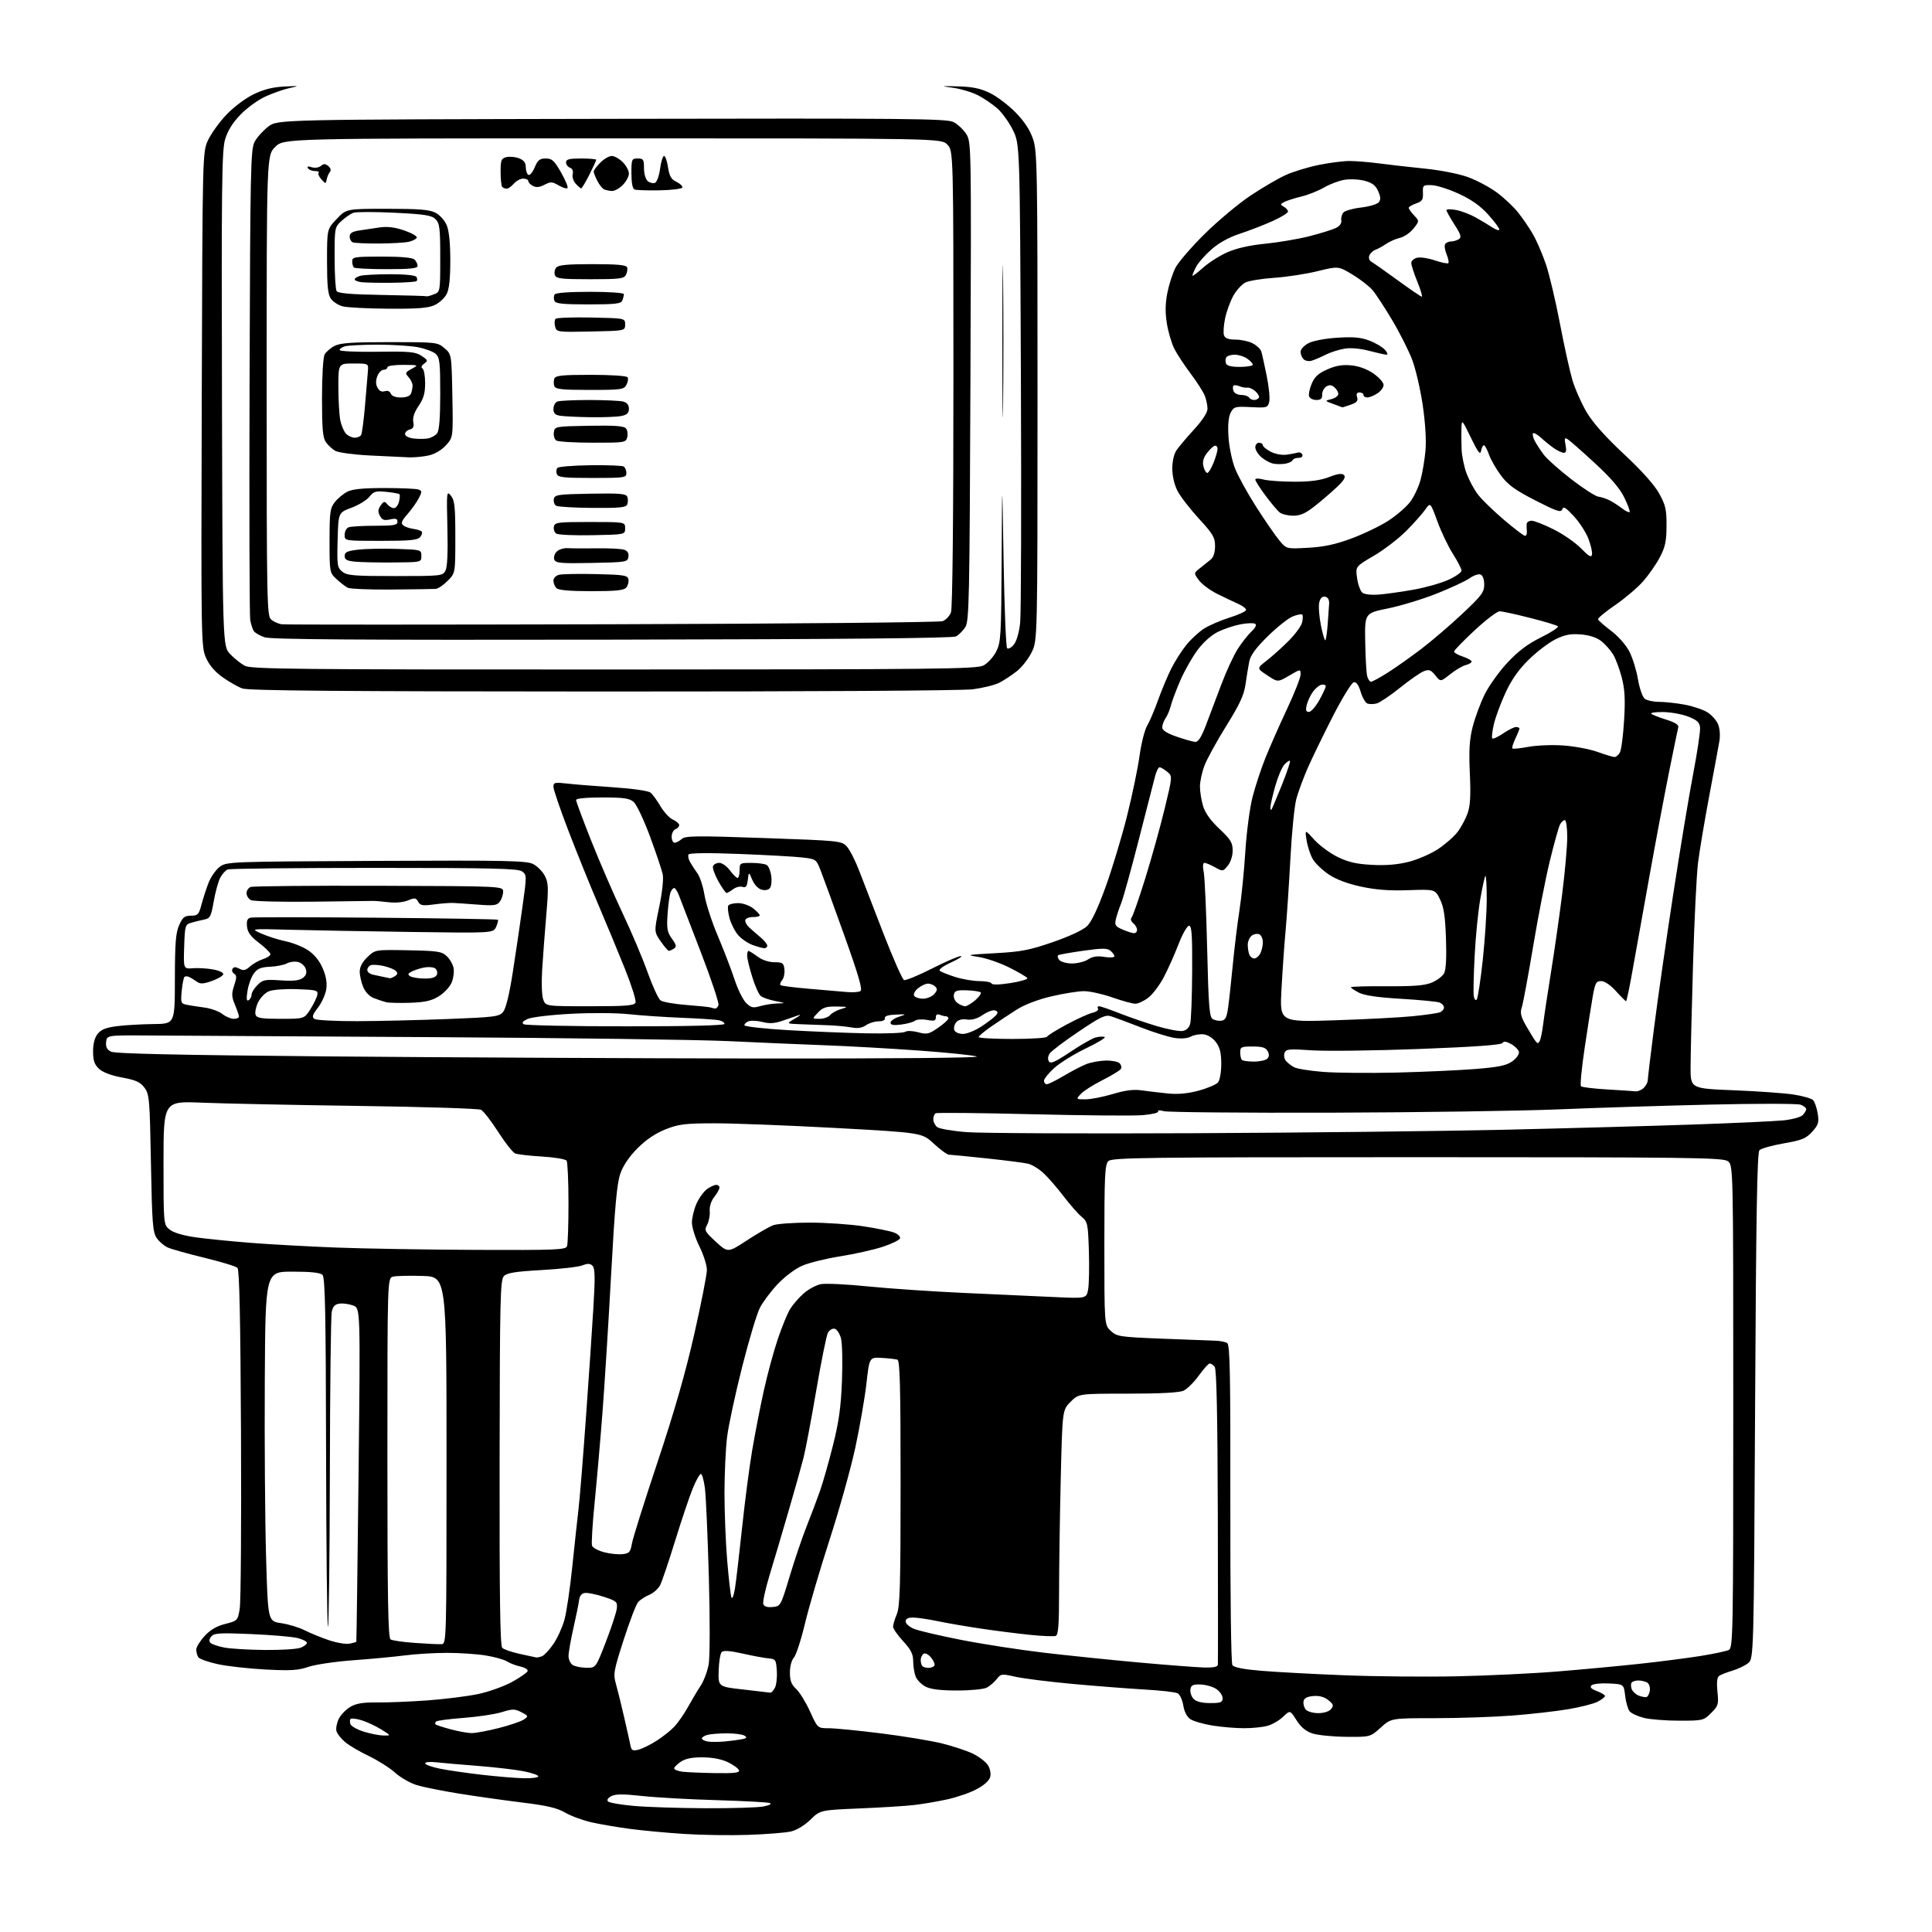 <?xml version="1.0" encoding="UTF-8" standalone="no"?>
<svg 
  version="1.1" 
  xmlns="http://www.w3.org/2000/svg" 
  xmlns:xlink="http://www.w3.org/1999/xlink" 
  xmlns:svg="http://www.w3.org/2000/svg"
  xmlns:rdf="http://www.w3.org/1999/02/22-rdf-syntax-ns#"
  xmlns:cc="http://creativecommons.org/ns#"
  xmlns:dc="http://purl.org/dc/elements/1.1/"
  viewBox="0 0 768 768"
  width="768"
  height="768"
>
<style>svg {background-color: white; }</style>"
<path stroke="none" fill="black" fill-rule="evenodd" d="M297.50,729.39C290.35,729.63 278.88,729.47 272.00,729.02C265.12,728.58 255.45,727.68 250.50,727.02C245.55,726.37 238.65,725.20 235.17,724.41C231.69,723.63 226.97,721.89 224.67,720.55C221.46,718.68 217.50,717.74 207.50,716.52C200.35,715.64 189.10,714.05 182.50,712.99C175.90,711.93 168.35,710.42 165.72,709.62C163.09,708.83 159.20,706.61 157.08,704.69C154.96,702.78 150.27,699.80 146.65,698.07C143.03,696.35 138.76,693.83 137.16,692.48C135.55,691.13 134.02,689.17 133.74,688.12C133.47,687.07 133.88,684.90 134.65,683.30C135.42,681.71 137.48,679.56 139.22,678.53C141.60,677.13 144.23,676.69 149.94,676.75C154.10,676.80 163.12,676.43 170.00,675.93C176.88,675.43 185.96,674.28 190.19,673.38C194.41,672.48 200.46,670.30 203.63,668.55C206.79,666.80 209.54,664.88 209.74,664.28C209.94,663.67 208.63,662.86 206.82,662.46C205.01,662.06 202.62,661.15 201.51,660.43C200.41,659.70 196.57,658.64 193.00,658.06C189.43,657.49 182.45,657.03 177.50,657.04C172.55,657.05 165.12,657.50 161.00,658.04C156.88,658.58 147.65,659.45 140.50,659.97C133.35,660.49 125.30,661.68 122.60,662.61C118.58,663.99 115.52,664.18 105.60,663.66C98.95,663.32 90.38,662.36 86.57,661.53C82.75,660.71 79.27,659.46 78.83,658.76C78.39,658.07 78.02,656.71 78.02,655.74C78.01,654.76 79.48,652.36 81.29,650.39C83.57,647.90 86.09,646.41 89.53,645.54C94.43,644.30 94.50,644.22 95.30,639.46C95.74,636.81 95.97,605.50 95.80,569.87C95.59,524.47 95.17,504.77 94.40,504.00C93.79,503.39 87.89,501.59 81.28,499.99C74.67,498.39 68.08,496.54 66.64,495.88C65.21,495.23 63.23,493.52 62.26,492.10C60.72,489.82 60.44,486.11 60.00,462.32C59.53,436.80 59.37,434.97 57.43,432.37C55.76,430.13 54.02,429.35 48.53,428.33C44.18,427.53 40.85,426.27 39.35,424.86C37.53,423.15 37.00,421.59 37.00,417.94C37.00,414.83 37.63,412.44 38.86,410.93C40.23,409.23 42.23,408.45 46.61,407.90C49.85,407.50 56.33,407.13 61.00,407.08C69.50,407.00 69.50,407.00 69.52,389.25C69.54,374.84 69.86,370.79 71.22,367.75C72.62,364.62 73.39,364.00 75.91,364.00C78.61,364.00 79.04,363.56 80.04,359.75C80.66,357.41 81.91,353.52 82.83,351.10C83.75,348.68 85.77,345.76 87.32,344.60C90.11,342.53 90.96,342.50 149.56,342.22C201.60,341.97 209.35,342.13 211.97,343.49C213.62,344.34 215.70,346.45 216.59,348.18C218.02,350.94 218.09,352.85 217.14,363.91C216.55,370.84 215.81,380.60 215.51,385.62C215.19,390.78 215.38,395.88 215.95,397.37C216.95,400.00 216.95,400.00 234.51,400.00C249.02,400.00 252.16,399.75 252.63,398.53C252.94,397.72 251.07,391.76 248.48,385.28C245.89,378.80 241.08,367.20 237.79,359.50C234.50,351.80 229.15,338.57 225.90,330.10C222.66,321.64 220.00,313.84 220.00,312.78C220.00,311.05 220.52,310.92 225.25,311.46C228.14,311.80 236.49,312.47 243.81,312.96C251.66,313.49 257.74,314.37 258.62,315.10C259.44,315.78 261.21,318.22 262.56,320.51C263.90,322.80 266.13,325.19 267.50,325.82C268.88,326.44 270.00,327.43 270.00,328.01C270.00,328.59 269.32,329.32 268.50,329.64C267.68,329.95 267.00,331.29 267.00,332.61C267.00,333.92 267.53,335.00 268.17,335.00C268.82,335.00 270.08,334.33 270.98,333.52C272.40,332.23 276.60,332.18 303.56,333.13C333.93,334.19 334.54,334.25 336.63,336.52C337.80,337.79 340.01,342.13 341.55,346.16C343.08,350.20 347.46,361.52 351.27,371.32C355.08,381.12 358.73,389.34 359.37,389.59C360.02,389.84 365.01,387.78 370.46,385.02C375.92,382.26 381.08,380.03 381.94,380.06C382.80,380.09 381.06,381.22 378.07,382.58C374.98,383.98 373.04,385.40 373.57,385.88C374.08,386.34 376.83,387.45 379.69,388.36C382.54,389.26 386.89,390.00 389.35,390.00C391.82,390.00 393.98,390.43 394.17,390.95C394.37,391.54 397.23,391.48 401.70,390.78C405.67,390.16 408.67,389.27 408.38,388.80C408.09,388.33 404.85,386.44 401.18,384.60C397.50,382.75 392.02,380.87 389.00,380.40C383.82,379.62 384.21,379.53 395.57,378.91C405.93,378.35 409.19,377.72 418.57,374.48C425.20,372.19 430.55,369.68 432.17,368.10C433.91,366.40 436.46,361.00 439.52,352.50C442.10,345.35 445.91,332.75 447.98,324.50C450.05,316.25 452.30,305.45 452.98,300.50C453.66,295.55 455.02,290.15 456.00,288.50C456.98,286.85 458.94,282.25 460.36,278.28C461.78,274.31 464.13,268.69 465.59,265.78C467.04,262.88 469.76,258.62 471.62,256.33C473.48,254.04 476.67,251.11 478.70,249.83C480.74,248.55 485.28,246.60 488.78,245.50C492.29,244.40 495.24,243.05 495.33,242.50C495.42,241.95 493.98,240.82 492.12,240.00C490.26,239.18 486.48,237.38 483.72,236.00C480.97,234.62 477.76,232.23 476.61,230.67C474.50,227.83 474.50,227.83 477.00,225.86C478.38,224.78 480.29,223.25 481.25,222.46C482.38,221.53 483.00,219.62 483.00,217.09C483.00,213.65 482.20,212.28 476.54,206.12C472.99,202.25 469.16,197.28 468.04,195.08C466.82,192.69 466.00,189.14 466.00,186.26C466.00,183.39 466.68,180.45 467.68,178.97C468.61,177.61 471.76,173.89 474.68,170.69C477.99,167.08 480.00,163.99 480.00,162.51C480.00,161.20 479.53,158.90 478.96,157.40C478.39,155.90 475.88,151.95 473.37,148.61C470.86,145.28 467.92,140.81 466.83,138.67C465.75,136.54 464.41,132.03 463.86,128.65C463.15,124.28 463.20,120.77 464.02,116.52C464.66,113.24 466.10,108.74 467.22,106.52C468.33,104.31 473.57,98.22 478.87,92.99C484.17,87.76 492.36,80.91 497.08,77.77C501.79,74.62 508.09,70.94 511.08,69.59C514.06,68.24 519.97,66.43 524.21,65.57C528.45,64.71 533.94,64.00 536.42,64.00C538.89,64.00 544.20,64.43 548.21,64.96C552.22,65.49 560.39,66.41 566.36,67.02C572.53,67.64 579.94,69.10 583.51,70.39C586.96,71.65 592.09,74.36 594.90,76.43C597.71,78.49 601.52,82.05 603.36,84.34C605.21,86.63 607.91,90.57 609.37,93.11C610.83,95.64 613.14,101.00 614.51,105.02C615.88,109.05 618.37,119.57 620.06,128.42C621.74,137.26 623.98,147.43 625.03,151.00C626.09,154.57 628.65,160.36 630.72,163.86C633.23,168.08 638.20,173.67 645.54,180.51C652.61,187.11 657.64,192.73 659.54,196.16C662.09,200.76 662.50,202.53 662.47,209.00C662.45,215.12 661.97,217.42 659.83,221.50C658.39,224.25 655.37,228.58 653.13,231.13C650.88,233.67 645.87,237.92 642.00,240.57C638.13,243.22 635.08,245.75 635.24,246.21C635.39,246.66 637.73,248.71 640.45,250.77C643.28,252.91 646.37,256.42 647.70,259.00C648.97,261.48 650.51,266.43 651.11,270.00C651.72,273.60 652.92,277.06 653.80,277.75C654.67,278.44 657.24,279.00 659.51,279.00C661.78,279.00 666.30,279.49 669.57,280.09C672.83,280.68 676.91,282.04 678.63,283.10C680.36,284.15 682.30,286.31 682.95,287.88C683.65,289.56 683.87,292.35 683.48,294.62C683.12,296.76 681.29,306.60 679.43,316.50C677.57,326.40 675.57,338.32 674.99,343.00C674.41,347.68 673.52,365.90 673.00,383.50C672.48,401.10 672.05,419.37 672.03,424.10C672.00,432.71 672.00,432.71 689.25,433.40C698.74,433.78 709.42,434.54 713.00,435.10C716.58,435.65 720.04,436.64 720.70,437.30C721.37,437.96 722.20,440.35 722.56,442.62C723.13,446.22 722.86,447.12 720.36,449.89C717.90,452.60 716.32,453.25 709.05,454.51C704.40,455.32 700.05,456.55 699.40,457.24C698.49,458.19 698.07,482.89 697.68,558.93C697.16,659.37 697.16,659.37 694.83,661.18C693.55,662.18 690.70,663.52 688.50,664.17C686.30,664.82 683.97,665.75 683.33,666.23C682.56,666.81 682.35,668.95 682.71,672.50C683.23,677.52 683.06,678.09 680.21,680.94C677.22,683.93 676.93,684.00 667.52,684.00C662.22,684.00 655.90,683.50 653.47,682.89C651.05,682.28 648.50,681.10 647.81,680.28C647.13,679.45 646.33,676.69 646.03,674.14C645.50,669.50 645.50,669.50 639.60,669.20C636.35,669.03 633.23,669.37 632.65,669.95C631.90,670.70 632.53,671.37 634.79,672.23C636.56,672.89 638.00,673.78 638.00,674.19C638.00,674.61 636.68,675.63 635.07,676.46C633.47,677.29 628.18,678.64 623.32,679.45C618.47,680.27 608.45,681.40 601.05,681.97C593.65,682.53 579.82,683.00 570.30,683.00C553.01,683.00 553.01,683.00 548.85,686.75C544.69,690.50 544.69,690.50 535.10,690.41C529.82,690.36 523.79,689.76 521.70,689.07C519.08,688.20 517.13,686.58 515.37,683.80C512.84,679.78 512.84,679.78 510.09,682.41C508.58,683.86 505.81,685.48 503.93,686.02C502.05,686.56 497.81,687.00 494.51,686.99C491.20,686.99 485.57,686.51 482.00,685.94C478.43,685.36 474.49,684.23 473.26,683.43C471.82,682.49 470.79,680.53 470.38,677.95C470.02,675.74 469.01,673.55 468.12,673.10C467.23,672.64 461.32,671.97 455.00,671.61C448.68,671.25 435.85,670.25 426.50,669.40C417.15,668.54 406.90,667.26 403.72,666.55C398.18,665.31 397.87,665.34 396.20,667.47C395.25,668.69 393.49,670.20 392.30,670.84C391.09,671.49 385.89,672.00 380.52,672.00C373.79,672.00 370.00,671.53 367.91,670.45C366.26,669.60 364.48,667.77 363.96,666.39C363.43,665.00 363.00,662.26 363.00,660.30C363.00,657.52 362.11,655.76 359.00,652.38C356.80,650.00 355.00,647.41 355.00,646.64C355.00,645.87 355.68,643.63 356.50,641.65C357.76,638.63 358.00,630.41 358.00,589.50C358.00,551.55 357.73,540.84 356.75,540.50C356.06,540.27 353.27,539.94 350.55,539.79C345.60,539.50 345.60,539.50 344.42,550.00C343.76,555.77 341.77,567.25 339.99,575.50C338.21,583.75 333.63,600.16 329.80,611.97C325.98,623.78 321.57,638.78 320.01,645.30C318.45,651.82 316.46,657.94 315.59,658.90C314.67,659.92 314.00,662.43 314.00,664.88C314.00,668.09 314.59,669.65 316.50,671.41C317.88,672.69 320.36,676.72 322.01,680.37C325.02,687.00 325.02,687.00 329.45,687.00C331.88,687.00 341.22,687.92 350.19,689.04C359.16,690.16 370.07,691.96 374.43,693.04C378.79,694.11 384.32,695.95 386.73,697.11C389.14,698.28 391.80,700.30 392.66,701.61C393.57,702.99 393.97,704.97 393.63,706.32C393.27,707.78 391.25,709.62 388.27,711.22C385.65,712.63 380.35,714.46 376.50,715.29C372.65,716.13 366.80,717.13 363.50,717.51C360.20,717.90 350.42,718.52 341.78,718.88C326.05,719.54 326.05,719.54 322.16,723.35C319.83,725.62 316.69,727.51 314.38,728.05C312.25,728.54 304.65,729.14 297.50,729.39zM280.50,718.80C290.95,718.85 301.30,718.53 303.50,718.10C305.86,717.63 306.89,717.07 306.00,716.74C305.18,716.42 295.67,715.91 284.88,715.59C274.09,715.28 260.74,714.53 255.22,713.93C247.64,713.10 244.64,713.12 242.98,714.01C241.62,714.74 241.14,715.54 241.72,716.12C242.23,716.63 246.89,717.43 252.08,717.89C257.26,718.35 270.05,718.76 280.50,718.80zM208.25,706.88C211.41,706.95 214.00,706.61 214.00,706.14C214.00,705.66 211.41,704.75 208.25,704.12C205.09,703.48 196.88,702.52 190.00,701.98C183.12,701.45 175.59,700.79 173.25,700.52C170.91,700.26 169.00,700.45 169.00,700.95C169.00,701.45 171.56,702.39 174.70,703.04C177.83,703.69 185.37,704.80 191.45,705.49C197.53,706.19 205.09,706.82 208.25,706.88zM284.33,704.84C291.80,704.96 294.07,704.70 293.78,703.75C293.57,703.06 291.64,701.63 289.49,700.57C287.01,699.34 283.38,698.61 279.50,698.57C275.26,698.52 272.59,699.04 270.71,700.27C269.22,701.25 268.00,702.46 268.00,702.96C268.00,703.46 269.46,704.05 271.25,704.28C273.04,704.50 278.93,704.75 284.33,704.84zM253.79,695.53C255.28,695.16 258.54,693.56 261.02,691.97C263.51,690.38 266.71,687.83 268.14,686.29C269.57,684.76 271.98,681.25 273.51,678.50C275.04,675.75 277.32,671.92 278.58,670.00C279.83,668.08 281.25,664.25 281.73,661.50C282.21,658.71 282.24,643.46 281.78,627.00C281.33,610.77 280.63,594.90 280.23,591.72C279.83,588.53 279.10,585.92 278.62,585.91C278.13,585.90 276.67,588.50 275.37,591.70C274.07,594.89 270.92,604.25 268.37,612.50C265.83,620.75 263.15,628.67 262.42,630.11C261.69,631.54 259.76,633.27 258.12,633.95C256.48,634.63 254.48,635.93 253.68,636.84C252.87,637.75 250.28,644.50 247.92,651.83C243.95,664.19 243.72,665.47 244.83,669.33C245.48,671.63 246.95,677.55 248.08,682.50C249.22,687.45 250.36,692.56 250.62,693.85C251.02,695.84 251.50,696.09 253.79,695.53zM288.00,692.27C290.48,692.05 293.60,691.64 294.95,691.37C296.88,690.97 297.09,690.67 295.95,689.95C295.15,689.44 292.02,689.03 289.00,689.03C285.98,689.03 282.49,689.30 281.25,689.63C280.01,689.96 279.00,690.60 279.00,691.05C279.00,691.49 280.01,692.04 281.25,692.27C282.49,692.49 285.52,692.49 288.00,692.27zM152.50,689.90C155.50,689.94 155.50,689.94 151.50,687.45C149.30,686.09 145.81,684.46 143.74,683.83C141.68,683.20 139.71,682.96 139.37,683.30C139.03,683.64 139.01,684.59 139.33,685.41C139.64,686.24 142.06,687.57 144.70,688.39C147.34,689.20 150.85,689.88 152.50,689.90zM187.33,688.93C188.89,688.97 193.81,688.07 198.26,686.93C202.71,685.80 207.22,684.26 208.28,683.51C210.13,682.22 210.09,682.10 207.26,680.63C204.61,679.27 203.78,679.26 199.40,680.62C196.71,681.45 189.89,682.47 184.25,682.89C178.62,683.32 173.71,683.96 173.34,684.33C172.97,684.70 172.88,685.21 173.14,685.47C173.40,685.73 176.06,686.60 179.05,687.40C182.05,688.21 185.78,688.90 187.33,688.93zM524.00,681.00C526.24,681.00 528.30,680.35 529.10,679.39C530.24,678.00 530.10,677.50 528.04,675.84C526.45,674.54 524.47,674.00 522.09,674.20C519.59,674.41 518.41,675.04 518.18,676.30C517.99,677.29 518.38,678.75 519.04,679.55C519.70,680.35 521.93,681.00 524.00,681.00zM481.07,677.00C485.31,677.00 486.00,676.72 486.00,675.02C486.00,673.94 484.86,672.30 483.46,671.38C482.07,670.47 479.26,669.67 477.21,669.61C474.15,669.52 473.45,669.87 473.20,671.63C473.03,672.79 473.62,674.48 474.52,675.38C475.58,676.44 477.86,677.00 481.07,677.00zM654.50,674.60C655.05,674.46 655.65,673.30 655.84,672.03C656.02,670.77 655.57,669.34 654.84,668.88C654.10,668.41 652.51,668.02 651.31,668.02C650.10,668.01 648.87,668.41 648.56,668.91C648.25,669.41 648.28,670.57 648.64,671.49C648.99,672.41 650.23,673.55 651.39,674.02C652.55,674.48 653.95,674.75 654.50,674.60zM306.21,672.86C306.61,672.94 307.42,672.08 308.02,670.97C308.62,669.85 308.97,666.81 308.80,664.22C308.52,659.78 308.32,659.48 305.50,659.23C303.85,659.08 299.22,658.23 295.21,657.32C290.23,656.20 287.59,656.01 286.89,656.71C286.33,657.27 285.78,660.61 285.68,664.12C285.50,670.50 285.50,670.50 295.50,671.61C301.00,672.23 305.82,672.79 306.21,672.86zM579.00,666.36C591.38,666.10 609.60,665.23 619.50,664.41C629.40,663.60 643.80,662.25 651.50,661.42C659.20,660.59 670.00,659.21 675.50,658.35C681.00,657.49 686.29,656.37 687.25,655.86C688.90,654.98 689.00,649.34 689.00,559.02C689.00,463.11 689.00,463.11 686.78,461.56C684.80,460.17 671.43,460.00 563.35,460.00C454.49,460.00 441.98,460.16 440.57,461.57C439.21,462.93 439.00,467.36 439.00,494.90C439.00,526.65 439.00,526.65 441.54,529.04C443.95,531.30 444.99,531.46 461.79,532.14C471.53,532.53 481.07,532.89 483.00,532.94C484.93,532.99 487.10,533.41 487.83,533.88C488.93,534.57 489.15,546.18 489.08,597.61C489.02,633.84 489.37,661.09 489.89,661.90C490.51,662.85 494.26,663.58 501.65,664.19C507.62,664.68 522.40,665.48 534.50,665.95C546.60,666.43 566.62,666.62 579.00,666.36zM233.18,662.97C236.85,663.00 236.85,663.00 240.87,652.58C243.09,646.86 245.03,640.90 245.20,639.36C245.48,636.75 245.09,636.41 240.00,634.75C236.97,633.76 233.60,633.07 232.50,633.23C231.21,633.40 230.40,634.38 230.21,636.00C230.05,637.38 229.04,642.38 227.96,647.12C226.88,651.87 226.00,656.91 226.00,658.32C226.00,659.74 226.79,661.36 227.75,661.92C228.71,662.48 231.15,662.95 233.18,662.97zM369.11,663.00C370.08,663.00 371.13,662.60 371.44,662.10C371.74,661.61 371.16,660.19 370.16,658.95C369.12,657.66 367.82,656.99 367.16,657.40C366.52,657.79 366.00,658.92 366.00,659.89C366.00,660.87 366.30,661.97 366.67,662.33C367.03,662.70 368.13,663.00 369.11,663.00zM478.75,662.87C482.30,662.96 484.04,662.59 484.12,661.75C484.19,661.06 484.18,634.43 484.10,602.57C483.99,562.27 483.61,544.24 482.85,543.32C482.25,542.59 481.36,542.00 480.88,542.00C480.39,542.00 478.44,544.17 476.53,546.82C474.62,549.48 471.90,552.18 470.48,552.82C468.79,553.60 461.20,554.00 448.35,554.00C428.80,554.00 428.80,554.00 425.56,557.25C422.32,560.50 422.32,560.50 421.66,587.91C421.30,602.99 421.00,623.08 421.00,632.56C421.00,645.83 420.70,649.90 419.69,650.29C418.97,650.56 414.43,650.39 409.61,649.90C404.78,649.41 396.03,648.30 390.17,647.43C384.30,646.57 376.43,645.21 372.68,644.43C368.94,643.64 364.55,643.00 362.93,643.00C360.95,643.00 360.00,643.50 360.00,644.55C360.00,645.40 361.47,646.72 363.27,647.47C365.07,648.22 373.53,650.21 382.06,651.88C390.59,653.56 405.43,655.85 415.03,656.98C424.64,658.11 441.73,659.87 453.00,660.89C464.27,661.90 475.86,662.79 478.75,662.87zM213.17,658.87C213.54,658.94 214.56,658.72 215.45,658.38C216.34,658.04 218.37,655.87 219.95,653.57C221.54,651.27 223.52,646.93 224.36,643.94C225.19,640.95 226.60,631.52 227.47,623.00C228.35,614.48 229.47,604.12 229.96,600.00C230.45,595.88 231.78,579.45 232.92,563.50C234.07,547.55 235.41,527.75 235.90,519.50C236.60,507.97 236.52,504.20 235.58,503.21C234.63,502.21 233.68,502.17 231.43,503.03C229.82,503.64 222.53,504.47 215.23,504.87C205.01,505.44 201.59,505.98 200.33,507.24C198.85,508.72 198.69,515.75 198.60,581.39C198.53,634.60 198.80,654.20 199.64,655.04C200.27,655.67 203.42,656.76 206.64,657.46C209.86,658.17 212.80,658.80 213.17,658.87zM105.18,655.89C111.61,655.95 118.02,655.56 119.43,655.02C120.85,654.49 122.00,653.61 122.00,653.06C122.00,652.52 120.31,651.65 118.25,651.14C116.19,650.62 107.93,649.92 99.89,649.57C87.34,649.03 85.11,649.17 83.99,650.52C83.14,651.54 83.02,652.42 83.66,653.06C84.20,653.60 86.64,654.43 89.07,654.91C91.51,655.39 98.76,655.83 105.18,655.89zM139.00,653.38C140.37,653.08 141.56,652.76 141.64,652.67C141.73,652.58 142.12,622.70 142.53,586.28C143.26,520.05 143.26,520.05 140.44,518.98C138.89,518.39 136.47,518.04 135.06,518.20C133.14,518.43 132.35,519.24 131.87,521.50C131.52,523.15 131.18,552.14 131.12,585.92C131.05,619.70 130.71,647.05 130.37,646.70C130.02,646.35 129.68,615.02 129.62,577.08C129.52,521.96 129.24,507.84 128.20,506.80C127.30,505.90 123.65,505.50 116.20,505.50C105.50,505.50 105.50,505.50 105.26,549.00C105.12,572.92 105.35,604.19 105.76,618.49C106.50,644.48 106.50,644.48 111.78,645.23C114.69,645.65 118.91,646.94 121.17,648.09C123.43,649.24 127.80,651.02 130.89,652.05C133.97,653.08 137.62,653.67 139.00,653.38zM175.50,653.59C177.48,653.50 177.50,652.80 177.50,580.50C177.50,507.50 177.50,507.50 168.00,507.21C162.78,507.05 157.49,507.17 156.25,507.48C154.00,508.04 154.00,508.04 154.00,579.46C154.00,635.50 154.27,651.06 155.25,651.69C155.94,652.14 160.32,652.77 165.00,653.09C169.68,653.42 174.40,653.65 175.50,653.59zM307.16,638.81C310.30,638.50 310.37,638.37 313.94,626.50C315.92,619.90 318.99,610.89 320.75,606.47C322.51,602.05 324.89,595.75 326.03,592.47C327.18,589.19 329.47,581.10 331.13,574.50C333.46,565.26 334.28,559.40 334.69,549.00C334.98,541.58 334.81,533.93 334.30,532.00C333.79,530.08 332.64,528.36 331.75,528.19C330.86,528.02 329.67,528.75 329.10,529.82C328.53,530.89 326.45,541.15 324.49,552.63C322.53,564.11 320.24,576.20 319.41,579.50C318.57,582.80 315.86,592.48 313.37,601.00C310.89,609.52 307.51,620.94 305.86,626.36C304.22,631.79 303.12,636.88 303.43,637.68C303.79,638.63 305.08,639.02 307.16,638.81zM292.15,631.50C292.59,628.75 293.86,617.89 294.98,607.37C296.09,596.85 297.91,582.90 299.03,576.37C300.14,569.84 302.19,559.33 303.58,553.00C304.97,546.67 307.46,537.46 309.11,532.53C310.76,527.60 313.00,522.11 314.09,520.35C315.18,518.58 317.62,515.78 319.52,514.12C321.41,512.46 324.49,510.81 326.36,510.46C328.23,510.11 336.68,510.52 345.13,511.38C353.58,512.23 370.62,513.39 383.00,513.95C395.38,514.51 411.43,515.24 418.69,515.58C431.87,516.20 431.87,516.20 432.54,512.61C432.91,510.64 433.05,503.80 432.85,497.41C432.50,486.38 432.35,485.69 429.91,483.65C428.50,482.47 425.29,478.80 422.77,475.50C420.26,472.20 416.69,468.09 414.85,466.38C413.01,464.66 410.23,462.95 408.67,462.59C407.12,462.22 399.70,461.27 392.17,460.47C384.65,459.67 377.92,459.02 377.21,459.01C376.50,459.00 373.80,457.03 371.21,454.63C366.50,450.26 366.50,450.26 332.00,448.38C313.02,447.35 291.43,446.52 284.00,446.53C272.19,446.56 269.75,446.87 264.53,448.94C260.59,450.50 256.83,453.04 253.46,456.41C250.14,459.73 247.74,463.27 246.60,466.51C245.24,470.36 244.41,479.46 242.94,506.50C241.89,525.75 240.34,550.50 239.49,561.50C238.65,572.50 237.24,588.59 236.38,597.26C235.51,605.93 235.04,613.67 235.35,614.46C235.65,615.25 237.75,616.39 240.02,617.01C242.29,617.62 245.57,617.98 247.32,617.81C250.17,617.53 250.57,617.08 251.22,613.50C251.61,611.30 256.22,596.67 261.45,581.00C268.03,561.28 272.51,545.67 275.98,530.35C278.74,518.17 281.00,506.68 281.00,504.83C281.00,502.97 279.66,498.76 278.03,495.47C276.40,492.19 275.06,487.93 275.05,486.00C275.05,484.07 275.89,480.65 276.91,478.38C277.94,476.12 279.83,473.53 281.11,472.63C282.40,471.73 284.02,471.00 284.72,471.00C285.43,471.00 286.00,471.49 286.00,472.09C286.00,472.69 285.07,474.36 283.94,475.80C282.68,477.40 281.98,479.60 282.13,481.46C282.27,483.13 281.80,485.57 281.09,486.87C279.89,489.07 280.13,489.54 284.58,493.63C289.36,498.01 289.36,498.01 296.93,493.06C301.09,490.34 305.77,487.64 307.32,487.06C308.86,486.48 315.39,486.00 321.82,486.01C328.24,486.01 337.79,486.66 343.04,487.45C348.28,488.24 353.83,489.37 355.37,489.95C356.90,490.53 357.99,491.57 357.77,492.26C357.55,492.94 354.45,494.46 350.87,495.63C347.30,496.80 339.75,498.49 334.11,499.39C328.46,500.28 321.65,501.96 318.97,503.11C316.16,504.32 312.01,507.42 309.16,510.43C306.44,513.30 303.24,517.57 302.04,519.92C300.85,522.26 297.66,532.88 294.98,543.50C292.29,554.12 289.62,566.55 289.04,571.13C288.47,575.70 288.00,585.76 287.99,593.47C287.99,601.19 288.48,613.35 289.08,620.50C289.68,627.65 290.44,634.17 290.76,635.00C291.08,635.83 291.70,634.25 292.15,631.50zM189.14,496.85C220.81,496.98 224.85,496.82 225.39,495.42C225.73,494.55 225.99,486.79 225.98,478.17C225.98,469.55 225.64,462.00 225.23,461.39C224.83,460.78 220.45,460.04 215.50,459.75C210.55,459.45 205.73,458.90 204.79,458.51C203.84,458.13 200.80,454.27 198.02,449.93C195.24,445.60 192.18,441.65 191.23,441.16C190.28,440.67 168.35,439.97 142.50,439.62C116.65,439.26 88.64,438.68 80.25,438.33C65.00,437.70 65.00,437.70 65.00,462.28C65.00,486.85 65.00,486.85 67.49,488.81C69.04,490.03 72.89,491.17 77.74,491.85C82.01,492.45 91.80,493.43 99.50,494.04C107.20,494.65 122.50,495.49 133.50,495.92C144.50,496.35 169.54,496.76 189.14,496.85zM474.00,450.47C517.73,450.28 573.75,449.65 598.50,449.08C623.25,448.51 656.77,447.58 673.00,447.02C689.23,446.46 705.34,445.72 708.80,445.38C712.27,445.04 715.75,444.10 716.55,443.31C717.35,442.51 718.00,441.43 718.00,440.90C718.00,440.38 716.99,439.58 715.75,439.13C714.51,438.68 698.42,438.66 680.00,439.09C661.58,439.52 634.35,440.37 619.50,440.99C604.65,441.61 563.92,442.20 529.00,442.31C494.07,442.41 464.22,442.14 462.67,441.71C461.01,441.25 460.07,441.30 460.39,441.82C460.70,442.32 457.92,442.98 454.23,443.29C450.53,443.60 430.70,443.43 410.16,442.92C389.63,442.41 372.42,442.24 371.91,442.55C371.41,442.86 371.00,443.94 371.00,444.94C371.00,445.94 371.68,447.32 372.51,448.01C373.33,448.69 378.62,449.61 384.26,450.04C389.89,450.48 430.27,450.67 474.00,450.47zM431.49,437.00C433.58,437.00 438.47,436.05 442.36,434.89C447.46,433.37 450.69,432.97 453.96,433.45C456.46,433.81 461.12,434.37 464.33,434.68C468.32,435.07 472.18,434.71 476.54,433.53C480.05,432.58 483.49,431.11 484.19,430.27C484.90,429.41 485.47,426.15 485.47,422.92C485.47,418.59 484.93,416.39 483.38,414.30C482.16,412.65 480.15,411.36 478.49,411.17C476.94,410.99 474.66,411.38 473.42,412.04C472.00,412.80 469.56,413.00 466.83,412.58C464.45,412.21 458.45,410.33 453.50,408.40C448.55,406.47 443.28,404.51 441.79,404.03C439.41,403.27 437.78,404.02 428.79,410.07C423.13,413.87 417.96,417.78 417.29,418.75C416.56,419.81 416.42,421.07 416.94,421.90C417.61,422.99 419.42,422.20 425.49,418.14C429.72,415.31 434.24,412.73 435.55,412.40C436.85,412.07 438.45,411.98 439.11,412.20C439.77,412.42 436.47,414.45 431.77,416.70C427.07,418.95 421.38,422.47 419.11,424.52C416.85,426.56 415.00,428.86 415.00,429.62C415.00,430.38 415.50,431.00 416.12,431.00C416.73,431.00 419.77,429.50 422.87,427.66C425.97,425.82 430.00,423.72 431.83,423.00C433.67,422.28 437.13,421.65 439.53,421.59C441.93,421.54 444.42,422.02 445.06,422.66C445.70,423.30 445.92,424.33 445.54,424.94C445.16,425.55 441.85,427.56 438.18,429.41C434.50,431.27 430.64,433.73 429.60,434.89C427.69,437.00 427.69,437.00 431.49,437.00zM650.18,433.82C651.10,433.92 652.56,433.29 653.43,432.43C654.29,431.56 655.00,430.26 655.00,429.54C655.00,428.81 656.14,419.28 657.54,408.36C658.93,397.44 662.31,373.88 665.05,356.00C667.78,338.12 671.39,316.35 673.06,307.61C674.74,298.87 675.97,290.56 675.80,289.13C675.56,287.10 674.54,286.18 671.00,284.83C668.52,283.88 664.06,283.08 661.08,283.05C658.10,283.02 655.99,283.32 656.39,283.72C656.78,284.11 659.44,285.16 662.30,286.05C665.81,287.14 667.38,288.12 667.14,289.08C666.94,289.86 665.28,297.93 663.45,307.00C661.63,316.07 658.11,334.75 655.64,348.50C653.16,362.25 650.16,379.01 648.96,385.75C647.77,392.49 646.61,398.00 646.39,398.00C646.17,398.00 644.37,396.20 642.38,394.00C640.18,391.56 637.88,390.00 636.49,390.00C634.48,390.00 634.08,390.74 633.11,396.25C632.51,399.69 631.06,408.94 629.89,416.80C628.72,424.67 628.08,431.42 628.46,431.80C628.84,432.19 633.51,432.76 638.83,433.07C644.15,433.39 649.26,433.72 650.18,433.82zM555.00,426.37C565.73,426.11 579.83,425.47 586.34,424.95C595.77,424.20 598.79,423.57 601.15,421.90C602.77,420.74 603.97,419.06 603.80,418.18C603.63,417.29 602.24,415.88 600.72,415.03C598.72,413.93 597.75,413.82 597.22,414.63C596.74,415.39 585.82,416.16 564.09,416.99C546.27,417.66 527.10,417.90 521.48,417.52C512.38,416.90 511.21,417.01 510.62,418.54C510.26,419.48 510.50,420.90 511.15,421.68C511.80,422.47 513.27,423.62 514.42,424.24C515.56,424.86 520.77,425.69 526.00,426.10C531.23,426.50 544.27,426.62 555.00,426.37zM498.47,422.00C500.74,422.00 503.12,421.48 503.75,420.85C504.55,420.05 504.60,419.12 503.92,417.85C503.16,416.43 501.77,416.00 497.96,416.00C493.43,416.00 493.00,416.20 493.00,418.33C493.00,419.62 493.30,420.97 493.67,421.33C494.03,421.70 496.19,422.00 498.47,422.00zM301.50,420.77C354.10,420.83 389.60,420.51 388.30,419.99C387.09,419.50 376.74,418.43 365.30,417.61C353.86,416.79 337.07,415.84 328.00,415.51C318.93,415.18 301.60,414.43 289.50,413.86C277.40,413.29 224.53,412.58 172.00,412.28C119.47,411.98 68.85,411.68 59.50,411.62C42.50,411.50 42.50,411.50 42.19,414.18C41.97,416.11 42.49,417.19 44.05,418.03C45.62,418.86 69.40,419.39 129.36,419.93C175.09,420.33 252.55,420.71 301.50,420.77zM612.06,413.81C612.46,413.09 613.08,410.02 613.45,407.00C613.82,403.98 615.21,394.75 616.54,386.50C617.87,378.25 619.87,364.30 620.98,355.50C622.09,346.70 623.00,336.46 623.00,332.75C623.00,329.04 622.57,326.00 622.04,326.00C621.50,326.00 620.65,326.79 620.13,327.75C619.62,328.71 617.82,335.12 616.14,342.00C614.45,348.88 611.46,364.18 609.48,376.00C607.50,387.82 605.47,398.78 604.96,400.35C604.20,402.67 604.52,404.06 606.69,407.85C608.15,410.41 609.80,413.09 610.35,413.81C611.17,414.90 611.47,414.90 612.06,413.81zM402.42,413.00C409.80,413.00 415.98,412.61 416.17,412.14C416.35,411.67 419.88,409.48 424.00,407.26C428.12,405.04 432.76,402.94 434.29,402.59C435.83,402.23 436.81,401.50 436.48,400.97C436.15,400.44 436.35,400.00 436.91,400.00C437.48,400.00 441.22,401.29 445.22,402.87C449.23,404.44 455.91,406.74 460.07,407.96C464.24,409.18 468.72,410.03 470.03,409.84C471.57,409.62 472.66,408.61 473.11,407.00C473.49,405.62 473.85,396.29 473.90,386.25C473.98,371.60 473.74,368.00 472.66,368.00C471.92,368.00 470.07,371.24 468.52,375.25C466.99,379.24 464.36,385.13 462.68,388.34C461.00,391.56 458.20,395.27 456.47,396.59C454.73,397.92 452.42,399.00 451.33,399.00C450.24,399.00 446.13,397.88 442.19,396.50C438.26,395.12 433.17,394.00 430.89,394.00C428.61,394.00 422.80,394.93 417.98,396.06C412.60,397.32 407.28,399.35 404.20,401.31C401.44,403.06 396.90,406.07 394.11,408.00C391.32,409.93 389.03,411.84 389.02,412.25C389.01,412.66 395.04,413.00 402.42,413.00zM344.50,410.77C352.20,410.92 359.09,410.65 359.81,410.17C360.56,409.68 362.76,409.75 364.99,410.34C368.48,411.28 369.24,411.10 372.93,408.55C375.17,407.00 377.00,405.34 377.00,404.86C377.00,404.39 376.59,404.00 376.08,404.00C375.58,404.00 374.45,403.73 373.58,403.39C372.53,402.99 372.00,403.34 372.00,404.44C372.00,405.79 371.35,405.97 368.49,405.43C366.56,405.07 364.42,405.21 363.74,405.75C363.06,406.29 360.59,406.97 358.25,407.27C355.21,407.66 354.00,407.45 354.00,406.55C354.00,405.86 355.46,404.80 357.25,404.21C360.49,403.13 360.49,403.13 356.00,403.32C353.01,403.44 351.58,403.92 351.75,404.75C351.90,405.51 350.91,406.00 349.22,406.00C347.69,406.00 345.45,406.70 344.24,407.55C342.68,408.64 340.96,408.89 338.42,408.42C336.44,408.05 332.27,407.66 329.16,407.55C326.05,407.45 321.02,407.26 318.00,407.14C312.50,406.92 312.50,406.92 316.00,404.90C317.93,403.79 318.60,403.18 317.50,403.54C316.40,403.91 313.57,404.89 311.20,405.72C308.01,406.83 305.95,406.98 303.17,406.27C301.11,405.75 298.63,405.60 297.64,405.95C296.66,406.30 295.88,407.01 295.91,407.54C295.94,408.07 303.64,408.94 313.23,409.50C322.73,410.05 336.80,410.62 344.50,410.77zM382.80,411.00C384.37,411.00 387.72,409.64 390.23,407.97C392.75,406.30 395.31,404.33 395.93,403.59C396.78,402.56 396.70,402.10 395.59,401.67C394.78,401.36 392.60,402.14 390.73,403.41C388.45,404.96 386.38,405.56 384.37,405.27C382.44,404.98 380.92,405.39 380.08,406.40C379.36,407.27 379.04,408.66 379.36,409.49C379.69,410.35 381.17,411.00 382.80,411.00zM248.75,407.98C273.75,407.99 288.00,407.64 288.00,407.02C288.00,406.48 286.99,405.82 285.75,405.56C284.51,405.30 277.88,404.86 271.00,404.59C264.12,404.31 254.68,403.67 250.00,403.16C245.25,402.64 235.11,402.57 227.00,403.00C218.92,403.42 211.27,404.34 209.72,405.06C207.73,405.98 207.30,406.58 208.22,407.16C208.92,407.60 227.16,407.98 248.75,407.98zM142.00,405.93C150.53,405.90 166.69,405.52 177.93,405.08C196.88,404.34 198.47,404.13 200.04,402.20C201.09,400.90 202.49,395.17 203.79,386.81C204.93,379.49 206.68,367.72 207.66,360.65C209.43,348.05 209.42,347.78 207.54,346.40C205.94,345.24 196.02,345.00 148.89,345.00C117.69,345.00 91.44,345.28 90.54,345.62C89.65,345.96 88.29,347.47 87.52,348.96C86.75,350.46 85.59,354.68 84.95,358.35C83.91,364.36 83.53,365.07 81.15,365.54C79.69,365.84 77.38,366.40 76.00,366.81C73.61,367.51 73.49,367.93 73.21,376.36C72.92,385.18 72.92,385.18 76.71,384.88C78.79,384.72 82.44,384.95 84.80,385.39C87.33,385.86 88.95,386.67 88.73,387.35C88.52,387.98 86.46,389.17 84.15,389.98C80.78,391.16 79.61,391.21 78.22,390.22C77.28,389.54 75.92,388.71 75.21,388.37C74.50,388.03 73.64,388.02 73.31,388.35C72.98,388.69 72.50,391.19 72.23,393.93C71.79,398.53 71.93,398.94 74.13,399.40C75.43,399.67 78.61,400.16 81.18,400.50C83.75,400.83 86.97,401.98 88.34,403.05C89.70,404.12 91.76,405.00 92.91,405.00C94.06,405.00 95.00,404.60 95.00,404.12C95.00,403.64 94.28,401.53 93.40,399.43C92.05,396.18 92.00,395.03 93.09,391.73C94.14,388.55 94.13,387.70 93.06,387.04C92.33,386.59 92.05,385.72 92.43,385.11C92.93,384.30 93.68,384.29 95.16,385.08C96.78,385.95 97.62,385.78 99.34,384.21C100.53,383.14 102.85,381.82 104.50,381.29C106.15,380.77 107.50,379.87 107.50,379.30C107.50,378.73 105.47,376.72 103.00,374.84C99.62,372.27 98.42,370.64 98.19,368.29C97.96,365.94 98.33,365.07 99.69,364.77C100.69,364.56 123.10,364.57 149.50,364.80C175.90,365.03 197.69,365.40 197.91,365.61C198.14,365.82 197.82,367.10 197.20,368.46C196.07,370.93 196.07,370.93 162.79,370.46C144.48,370.19 122.75,369.80 114.50,369.58C99.50,369.17 99.50,369.17 104.00,371.15C106.47,372.24 110.74,373.59 113.50,374.16C116.25,374.72 120.23,376.30 122.34,377.67C124.82,379.27 126.89,381.76 128.20,384.72C129.56,387.80 130.06,390.53 129.72,393.08C129.44,395.16 127.96,398.50 126.42,400.51C124.13,403.52 123.89,404.32 125.07,405.06C125.86,405.56 133.47,405.95 142.00,405.93zM485.50,405.76C487.09,405.55 487.65,404.47 488.20,400.50C488.59,397.75 489.42,390.10 490.06,383.50C490.69,376.90 491.87,367.23 492.68,362.00C493.50,356.77 494.56,346.20 495.04,338.50C495.53,330.74 496.81,321.07 497.91,316.80C499.00,312.57 501.30,305.59 503.02,301.30C504.73,297.01 508.58,288.30 511.57,281.94C514.56,275.58 517.00,269.37 517.00,268.15C517.00,265.92 517.00,265.92 512.47,268.57C507.94,271.23 507.94,271.23 503.75,268.45C499.55,265.68 499.55,265.68 503.53,262.60C505.71,260.90 509.63,257.39 512.22,254.79C514.82,252.19 517.24,248.90 517.59,247.48C517.95,246.07 517.98,244.64 517.65,244.32C517.33,244.00 515.60,244.34 513.81,245.08C512.02,245.82 507.56,249.37 503.92,252.96C499.18,257.63 497.08,260.50 496.59,263.00C496.21,264.93 495.55,268.98 495.12,272.00C494.51,276.29 492.84,279.91 487.50,288.50C483.73,294.55 479.83,301.64 478.83,304.26C477.82,306.88 477.00,310.65 477.00,312.64C477.00,314.64 477.55,318.12 478.23,320.38C479.05,323.13 481.21,326.16 484.73,329.47C489.23,333.71 490.00,334.98 490.00,338.11C490.00,340.27 489.20,342.75 488.05,344.14C486.14,346.46 486.05,346.47 482.97,344.75C481.25,343.79 479.37,343.00 478.81,343.00C478.15,343.00 478.04,344.37 478.51,346.75C478.91,348.81 479.52,362.55 479.87,377.29C480.39,399.51 480.76,404.24 482.00,405.04C482.82,405.58 484.40,405.90 485.50,405.76zM530.61,405.58C542.65,405.19 556.60,404.46 561.61,403.96C566.62,403.46 571.46,402.76 572.36,402.41C573.26,402.07 574.00,401.21 574.00,400.50C574.00,399.79 573.21,398.91 572.25,398.53C571.29,398.15 564.39,397.48 556.93,397.04C547.63,396.49 542.36,395.72 540.18,394.59C538.43,393.69 537.00,392.72 537.00,392.45C537.00,392.17 543.41,391.99 551.25,392.04C562.11,392.12 566.38,391.77 569.21,390.57C571.26,389.71 573.44,388.05 574.07,386.88C574.80,385.50 575.06,380.65 574.80,373.13C574.49,364.19 573.94,360.57 572.43,357.50C570.47,353.50 570.47,353.50 559.87,353.86C552.27,354.13 546.94,353.72 540.99,352.44C535.59,351.27 531.10,349.57 528.14,347.57C525.63,345.88 522.80,343.15 521.84,341.49C520.88,339.84 519.78,336.50 519.40,334.07C518.69,329.65 518.69,329.65 522.43,333.79C524.49,336.07 528.68,339.16 531.73,340.66C535.98,342.73 539.20,343.47 545.42,343.80C550.97,344.09 555.62,343.70 560.03,342.58C563.59,341.67 568.82,339.39 571.66,337.51C574.50,335.63 577.98,332.58 579.39,330.73C580.81,328.88 582.60,325.54 583.39,323.31C584.46,320.27 584.69,316.27 584.28,307.38C583.87,298.23 584.12,294.01 585.39,289.00C586.29,285.43 588.42,279.66 590.11,276.19C591.80,272.71 595.90,266.97 599.21,263.43C603.56,258.78 607.30,255.97 612.65,253.33C616.73,251.31 619.71,249.34 619.28,248.95C618.85,248.55 613.87,247.05 608.21,245.62C602.55,244.18 597.11,243.00 596.13,243.00C595.14,243.00 590.66,246.41 586.17,250.59C581.67,254.76 578.00,258.55 578.00,259.01C578.00,259.47 579.58,260.36 581.50,261.00C583.42,261.64 585.00,262.52 585.00,262.97C585.00,263.42 583.95,264.05 582.67,264.37C581.38,264.69 578.60,266.33 576.48,268.01C572.63,271.07 572.63,271.07 570.56,268.47C568.80,266.27 568.09,266.02 565.99,266.82C564.62,267.35 560.35,270.32 556.50,273.41C552.65,276.51 548.49,279.31 547.25,279.63C546.02,279.95 544.35,279.97 543.56,279.66C542.76,279.36 541.56,277.26 540.89,275.01C540.06,272.24 539.16,271.01 538.12,271.22C537.28,271.38 533.48,277.58 529.69,285.01C525.90,292.43 521.43,301.65 519.75,305.50C518.08,309.35 516.09,314.75 515.33,317.50C514.57,320.25 513.51,330.82 512.97,341.00C512.43,351.18 511.56,364.23 511.04,370.00C510.51,375.77 509.78,386.30 509.40,393.40C508.71,406.29 508.71,406.29 530.61,405.58zM111.59,405.00C120.97,405.00 120.97,405.00 123.41,401.14C124.75,399.02 125.99,396.43 126.17,395.39C126.47,393.68 125.70,393.47 118.06,393.21C113.32,393.04 108.42,393.41 106.88,394.05C105.37,394.67 103.43,396.68 102.57,398.50C101.70,400.33 101.27,402.53 101.60,403.41C102.10,404.71 103.94,405.00 111.59,405.00zM325.77,405.00C327.41,405.00 329.32,404.32 330.00,403.50C330.69,402.67 332.66,401.58 334.38,401.09C337.29,400.24 337.17,400.18 332.50,400.11C328.42,400.05 327.07,400.49 325.15,402.52C322.79,405.00 322.79,405.00 325.77,405.00zM284.28,400.92C284.71,400.96 285.31,400.36 285.61,399.57C285.91,398.78 282.72,389.22 278.52,378.32C274.32,367.42 270.40,357.26 269.82,355.75C269.23,354.24 268.41,353.00 267.99,353.00C267.56,353.00 266.91,353.79 266.54,354.75C266.16,355.71 265.64,359.55 265.38,363.28C264.97,369.11 265.21,370.49 267.09,373.13C268.90,375.66 269.04,376.36 267.89,377.09C267.13,377.57 266.22,377.98 265.89,377.98C265.55,377.99 264.08,376.28 262.63,374.19C259.99,370.38 259.99,370.38 262.04,360.54C263.23,354.86 263.82,349.40 263.45,347.60C263.10,345.90 260.82,339.10 258.38,332.50C255.94,325.89 253.01,319.71 251.86,318.75C250.17,317.33 247.82,317.00 239.39,317.00C233.03,317.00 229.00,317.39 229.00,318.02C229.00,318.57 231.72,325.89 235.04,334.27C238.37,342.64 243.97,355.57 247.48,363.00C251.00,370.43 255.48,381.00 257.43,386.50C259.39,392.00 261.70,397.02 262.57,397.67C263.44,398.31 268.06,399.13 272.83,399.49C277.60,399.85 281.95,400.30 282.50,400.49C283.05,400.69 283.85,400.88 284.28,400.92zM302.15,399.96C303.99,399.43 307.06,398.95 308.99,398.89C312.45,398.78 312.44,398.77 308.14,397.92C305.75,397.45 303.16,396.55 302.40,395.91C301.63,395.28 300.10,391.84 299.00,388.27C297.90,384.71 297.00,380.94 297.00,379.89C297.00,378.85 297.24,378.00 297.54,378.00C297.84,378.00 299.45,379.01 301.13,380.25C302.98,381.62 305.60,382.50 307.83,382.50C311.11,382.50 311.53,382.80 311.82,385.31C312.00,386.86 311.60,388.78 310.93,389.58C310.26,390.39 309.96,391.30 310.26,391.60C310.57,391.90 315.69,392.56 321.66,393.06C327.62,393.56 334.37,394.15 336.66,394.35C338.94,394.56 341.37,394.39 342.04,393.97C342.95,393.41 341.28,387.65 335.63,371.86C331.42,360.11 327.19,348.48 326.21,346.00C324.47,341.58 324.34,341.49 318.97,340.86C315.96,340.51 304.68,339.88 293.90,339.46C281.65,338.98 274.08,339.06 273.71,339.66C273.39,340.18 273.66,341.54 274.31,342.67C274.96,343.81 276.30,345.87 277.29,347.25C278.27,348.63 279.51,352.48 280.05,355.80C280.58,359.13 282.98,366.50 285.39,372.17C287.79,377.85 290.77,385.62 292.02,389.44C293.27,393.26 295.31,397.40 296.56,398.65C298.50,400.59 299.29,400.78 302.15,399.96zM383.64,400.00C384.32,400.00 386.15,398.91 387.69,397.59C389.24,396.26 390.20,394.87 389.84,394.50C389.47,394.14 387.01,393.76 384.37,393.67C380.35,393.53 379.51,393.81 379.18,395.43C378.96,396.51 379.58,397.95 380.58,398.68C381.57,399.41 382.95,400.00 383.64,400.00zM163.10,398.62C158.92,398.76 154.60,398.66 153.50,398.39C152.40,398.11 150.21,397.39 148.63,396.77C146.89,396.10 145.21,394.35 144.38,392.36C143.62,390.55 143.00,387.78 143.00,386.22C143.00,384.35 144.05,382.37 146.08,380.44C149.15,377.50 149.15,377.50 162.26,377.75C173.97,377.97 175.60,378.21 177.58,380.08C178.80,381.22 180.03,383.36 180.31,384.83C180.59,386.30 180.24,388.89 179.52,390.60C178.81,392.30 176.54,394.74 174.47,396.02C171.55,397.83 168.99,398.41 163.10,398.62zM98.85,397.59C99.48,397.20 100.00,396.21 100.00,395.40C100.00,394.58 101.05,392.86 102.33,391.58C104.44,389.47 105.34,389.29 111.58,389.71C116.59,390.05 119.02,389.78 120.37,388.76C121.69,387.77 122.04,386.70 121.56,385.18C121.18,383.98 119.81,382.74 118.53,382.42C117.24,382.09 115.23,382.34 114.07,382.96C112.90,383.59 109.87,384.19 107.33,384.30C103.70,384.46 102.33,385.03 100.89,387.00C99.88,388.38 98.75,391.48 98.38,393.90C97.88,397.11 98.01,398.11 98.85,397.59zM586.99,397.37C587.45,396.89 588.53,389.86 589.41,381.74C590.28,373.63 591.00,362.64 591.00,357.33C591.00,352.01 590.76,347.90 590.47,348.19C590.19,348.48 589.26,352.66 588.42,357.48C587.58,362.29 586.58,372.37 586.20,379.87C585.81,387.37 585.65,394.56 585.83,395.87C586.02,397.17 586.54,397.84 586.99,397.37zM366.90,397.00C368.44,397.00 370.43,396.18 371.33,395.19C372.60,393.79 372.70,393.10 371.79,392.19C371.13,391.53 369.84,391.00 368.91,391.00C367.98,391.00 366.20,391.83 364.95,392.84C363.67,393.88 362.99,395.18 363.40,395.84C363.79,396.48 365.37,397.00 366.90,397.00zM155.00,388.87C155.28,388.92 156.17,388.55 156.99,388.03C158.09,387.33 158.19,386.79 157.36,385.96C156.75,385.35 154.56,384.46 152.50,384.00C150.44,383.54 148.14,383.39 147.38,383.68C146.62,383.98 146.00,384.83 146.00,385.59C146.00,386.34 147.01,387.18 148.25,387.44C149.49,387.71 151.40,388.11 152.50,388.35C153.60,388.58 154.72,388.81 155.00,388.87zM168.78,388.98C171.79,389.00 173.24,388.53 173.68,387.40C174.01,386.52 173.66,385.39 172.90,384.90C172.13,384.41 170.15,384.28 168.50,384.62C166.85,384.96 164.65,385.68 163.61,386.23C162.08,387.03 161.99,387.38 163.11,388.09C163.88,388.57 166.43,388.98 168.78,388.98zM426.16,383.00C428.31,383.00 431.19,382.27 432.55,381.37C434.33,380.21 436.16,379.93 439.02,380.39C441.21,380.74 443.00,380.62 443.00,380.13C443.00,379.65 442.29,378.66 441.43,377.94C440.14,376.87 438.21,376.87 430.68,377.93C425.63,378.64 421.14,379.43 420.70,379.70C420.26,379.96 420.43,380.81 421.07,381.59C421.72,382.37 424.01,383.00 426.16,383.00zM498.57,381.00C499.32,381.00 500.40,380.13 500.96,379.07C501.53,378.00 502.00,375.96 502.00,374.53C502.00,373.11 501.32,371.68 500.49,371.36C499.66,371.04 498.31,371.33 497.49,372.01C496.67,372.69 496.00,374.28 496.00,375.54C496.00,376.80 496.27,378.55 496.61,379.42C496.94,380.29 497.82,381.00 498.57,381.00zM303.75,376.92C303.06,376.88 300.98,376.30 299.12,375.63C297.26,374.95 294.69,373.18 293.41,371.69C292.12,370.19 290.58,367.16 289.99,364.96C289.40,362.76 289.18,360.51 289.51,359.98C289.85,359.44 291.61,359.00 293.42,359.00C295.25,359.00 297.91,359.93 299.37,361.07C300.81,362.21 302.00,363.47 302.00,363.86C302.00,364.26 300.81,364.56 299.35,364.54C297.89,364.52 296.51,365.03 296.29,365.69C296.06,366.34 296.76,367.69 297.83,368.69C298.91,369.68 300.96,371.48 302.40,372.67C303.83,373.87 305.00,375.33 305.00,375.92C305.00,376.52 304.44,376.97 303.75,376.92zM450.75,370.96C451.44,370.98 452.00,370.38 452.00,369.62C452.00,368.86 451.32,367.68 450.49,366.99C449.53,366.19 449.31,365.32 449.89,364.62C450.39,364.00 452.83,356.98 455.31,349.00C457.79,341.02 461.24,328.65 462.96,321.50C466.11,308.51 466.11,308.51 463.94,306.75C462.75,305.79 461.40,305.00 460.93,305.00C460.46,305.00 459.64,306.69 459.11,308.75C458.58,310.81 455.66,322.18 452.63,334.00C449.61,345.82 446.48,357.07 445.70,359.00C444.91,360.93 443.97,363.75 443.60,365.29C443.02,367.74 443.33,368.24 446.22,369.50C448.02,370.28 450.06,370.94 450.75,370.96zM172.36,359.54C168.03,360.12 167.07,359.96 166.23,358.45C165.35,356.87 164.87,356.81 162.16,357.93C160.29,358.71 157.21,358.98 154.29,358.63C151.66,358.31 148.82,358.09 148.00,358.13C147.18,358.17 136.38,358.31 124.00,358.44C111.62,358.58 100.71,358.29 99.75,357.81C98.79,357.32 98.00,356.09 98.00,355.07C98.00,354.05 98.73,352.93 99.63,352.59C100.53,352.24 123.48,352.03 150.63,352.11C200.00,352.27 200.00,352.27 200.00,354.44C200.00,355.64 199.41,357.42 198.70,358.40C197.58,359.93 196.35,360.10 189.95,359.60C185.85,359.28 181.38,358.98 180.00,358.93C178.62,358.88 175.19,359.16 172.36,359.54zM288.84,354.97C288.47,354.99 286.99,352.89 285.55,350.31C284.11,347.73 283.16,345.03 283.43,344.31C283.71,343.59 284.84,343.00 285.94,343.00C287.04,343.00 288.94,344.35 290.16,346.00C291.38,347.65 292.74,349.00 293.19,349.00C293.63,349.00 294.00,347.65 294.00,346.00C294.00,343.09 294.14,343.00 298.75,343.02C301.36,343.02 304.08,343.40 304.79,343.85C305.49,344.29 306.30,346.20 306.57,348.08C306.85,349.96 306.65,352.12 306.14,352.89C305.56,353.75 304.32,354.05 302.84,353.68C301.42,353.32 299.90,351.76 299.06,349.79C297.65,346.50 297.65,346.50 297.26,349.80C296.95,352.39 296.50,352.97 295.13,352.54C294.18,352.24 292.52,352.65 291.45,353.46C290.38,354.27 289.20,354.95 288.84,354.97zM505.38,321.92C505.58,321.69 507.44,317.32 509.50,312.20C511.55,307.09 513.03,302.70 512.78,302.45C512.53,302.19 511.52,302.88 510.54,303.96C509.55,305.05 507.91,308.98 506.87,312.70C505.84,316.41 505.00,320.10 505.00,320.90C505.00,321.69 505.17,322.15 505.38,321.92zM641.71,300.93C642.38,300.97 643.38,300.15 643.94,299.11C644.50,298.07 645.24,292.34 645.60,286.36C646.11,278.01 645.89,274.08 644.68,269.35C643.80,265.97 642.26,261.82 641.23,260.14C640.21,258.46 638.10,256.08 636.55,254.86C634.72,253.42 631.88,252.49 628.46,252.20C624.33,251.86 622.13,252.28 618.34,254.13C615.68,255.44 610.89,259.08 607.70,262.22C603.64,266.22 600.86,270.19 598.44,275.42C596.54,279.53 594.47,285.16 593.82,287.94C593.18,290.72 592.91,293.24 593.21,293.55C593.52,293.85 595.46,292.95 597.52,291.55C599.59,290.15 601.89,289.00 602.64,289.00C603.39,289.00 604.00,289.27 604.00,289.60C604.00,289.93 603.27,291.74 602.37,293.63C601.47,295.52 600.95,297.28 601.20,297.53C601.45,297.79 604.33,297.49 607.58,296.88C610.84,296.27 617.10,296.03 621.50,296.34C625.90,296.65 631.98,297.80 635.00,298.88C638.02,299.97 641.05,300.89 641.71,300.93zM475.16,294.92C476.32,294.98 477.60,292.96 479.39,288.25C480.80,284.54 483.56,277.23 485.53,272.00C487.50,266.77 490.43,260.45 492.04,257.94C493.65,255.44 496.10,252.32 497.49,251.01C499.10,249.50 499.62,248.39 498.93,247.96C498.34,247.59 495.77,247.68 493.22,248.15C490.68,248.63 486.64,249.96 484.25,251.12C481.58,252.42 478.41,255.22 476.06,258.37C473.95,261.19 470.86,266.65 469.19,270.50C467.52,274.35 465.83,278.85 465.43,280.50C465.03,282.15 464.09,284.39 463.35,285.47C462.61,286.56 462.00,288.21 462.00,289.14C462.00,290.30 463.80,291.46 467.75,292.84C470.91,293.94 474.25,294.88 475.16,294.92zM520.31,283.00C521.14,283.00 522.99,280.92 524.41,278.37C525.84,275.83 527.00,273.32 527.00,272.80C527.00,272.28 526.26,272.00 525.36,272.18C524.45,272.35 522.90,273.62 521.90,275.00C520.91,276.38 519.80,278.74 519.44,280.25C518.94,282.33 519.15,283.00 520.31,283.00zM239.50,274.89C134.91,274.86 98.69,274.55 96.32,273.67C94.56,273.03 91.05,271.03 88.50,269.22C85.44,267.06 83.19,264.43 81.89,261.48C79.95,257.11 79.92,254.79 80.20,158.75C80.50,60.50 80.50,60.50 82.69,55.75C83.90,53.14 87.16,48.60 89.93,45.67C92.77,42.66 97.46,39.12 100.69,37.54C104.74,35.56 108.33,34.64 112.96,34.40C119.03,34.09 119.19,34.13 115.18,34.99C112.80,35.50 108.44,37.03 105.49,38.38C102.54,39.73 98.06,42.99 95.53,45.63C92.40,48.90 90.46,52.06 89.45,55.52C88.18,59.89 88.01,74.51 88.24,158.74C88.50,256.87 88.50,256.87 91.50,260.02C93.15,261.76 95.79,263.85 97.37,264.68C99.88,265.99 118.19,266.17 244.06,266.14C373.00,266.11 388.20,265.95 390.93,264.54C392.61,263.67 394.88,261.19 395.99,259.02C397.87,255.33 398.01,252.96 398.18,221.79C398.37,188.50 398.37,188.50 398.94,222.67C399.25,241.47 399.89,257.22 400.34,257.67C400.80,258.13 402.00,257.48 403.01,256.24C404.12,254.87 405.12,251.42 405.53,247.55C405.91,244.01 406.04,199.78 405.82,149.25C405.42,57.38 405.42,57.38 402.67,51.76C401.16,48.67 398.35,44.76 396.43,43.07C394.51,41.39 391.04,39.04 388.72,37.85C386.40,36.66 382.02,35.34 379.00,34.92C373.67,34.16 373.73,34.15 381.00,34.34C386.59,34.49 389.77,35.16 393.50,36.97C396.25,38.30 400.82,41.75 403.65,44.64C407.14,48.19 409.39,51.60 410.62,55.19C412.33,60.18 412.44,66.34 412.43,157.50C412.42,254.50 412.42,254.50 410.13,259.23C408.87,261.83 406.19,265.25 404.17,266.84C402.15,268.43 399.04,270.48 397.25,271.39C395.46,272.31 390.73,273.48 386.75,274.00C382.50,274.55 321.49,274.92 239.50,274.89zM545.00,271.00C545.53,271.00 548.56,269.35 551.73,267.33C554.90,265.31 560.88,261.09 565.00,257.95C569.12,254.81 576.44,248.55 581.25,244.03C588.96,236.79 590.00,235.41 590.00,232.38C590.00,230.28 589.43,228.72 588.54,228.38C587.73,228.07 585.79,228.72 584.23,229.84C582.66,230.95 576.81,233.69 571.22,235.91C565.63,238.14 556.88,240.81 551.78,241.85C542.50,243.74 542.50,243.74 542.69,255.08C542.80,261.31 543.15,267.44 543.46,268.71C543.78,269.97 544.47,271.00 545.00,271.00zM243.33,254.27C141.64,254.44 107.74,254.21 105.14,253.32C103.25,252.67 101.32,251.54 100.86,250.82C100.41,250.09 99.78,248.15 99.47,246.50C99.17,244.85 99.05,202.10 99.21,151.50C99.48,66.12 99.63,59.27 101.25,56.30C102.21,54.54 104.65,51.84 106.67,50.30C110.34,47.50 110.34,47.50 243.20,47.24C361.92,47.01 376.38,47.14 379.07,48.54C380.73,49.40 383.00,51.54 384.11,53.30C386.11,56.47 386.13,57.53 385.76,151.63C385.42,239.02 385.26,246.96 383.70,249.34C382.76,250.76 381.12,252.40 380.03,252.98C378.69,253.70 335.25,254.11 243.33,254.27zM526.85,254.49C527.12,254.22 527.53,251.41 527.77,248.25C528.01,245.09 528.27,241.39 528.35,240.03C528.45,238.42 527.90,237.44 526.79,237.21C525.63,236.98 524.86,237.71 524.43,239.43C524.07,240.85 524.36,244.92 525.07,248.49C525.78,252.05 526.58,254.75 526.85,254.49zM243.45,248.15C314.38,247.95 373.45,247.40 374.72,246.92C375.99,246.43 377.48,244.87 378.02,243.45C378.63,241.83 379.00,207.19 379.00,150.39C379.00,59.91 379.00,59.91 376.55,57.45C374.09,55.00 374.09,55.00 243.45,55.00C112.80,55.00 112.80,55.00 109.40,58.40C106.00,61.80 106.00,61.80 106.00,153.25C106.00,239.07 106.11,244.79 107.75,246.25C108.71,247.11 110.62,247.97 112.00,248.16C113.38,248.35 172.53,248.34 243.45,248.15zM548.28,236.34C551.15,236.10 557.33,235.22 562.00,234.39C566.67,233.56 572.86,231.80 575.75,230.49C578.64,229.18 580.99,227.52 580.97,226.81C580.96,226.09 579.41,223.09 577.54,220.15C575.66,217.21 572.89,211.39 571.37,207.22C568.60,199.65 568.60,199.65 566.56,202.57C565.44,204.18 562.02,208.01 558.97,211.09C555.91,214.16 550.12,218.59 546.11,220.94C538.80,225.20 538.80,225.20 539.47,229.85C539.84,232.41 540.79,235.01 541.60,235.63C542.45,236.29 545.25,236.59 548.28,236.34zM155.68,234.35C146.98,234.43 139.11,234.10 138.18,233.62C137.26,233.13 135.26,231.58 133.75,230.18C131.03,227.65 131.00,227.49 131.00,214.95C131.00,203.61 131.22,201.99 133.09,199.61C134.24,198.15 136.46,196.29 138.04,195.48C140.10,194.42 144.26,194.00 152.87,194.00C159.45,194.00 165.54,194.27 166.39,194.60C167.79,195.13 167.79,195.50 166.46,198.08C165.63,199.67 163.62,202.50 161.98,204.37C159.65,207.02 159.28,207.99 160.28,208.82C160.98,209.40 162.76,210.03 164.24,210.23C165.72,210.43 167.23,210.90 167.60,211.27C167.98,211.65 167.72,212.64 167.02,213.48C165.99,214.71 163.04,215.00 151.38,215.00C137.00,215.00 137.00,215.00 137.00,212.61C137.00,211.29 137.71,209.94 138.58,209.61C139.45,209.27 144.18,209.00 149.08,209.00C156.54,209.00 158.00,208.74 158.00,207.42C158.00,206.19 157.34,205.98 155.07,206.48C152.73,207.00 151.91,206.71 151.03,205.05C150.17,203.45 150.24,202.50 151.31,200.96C152.56,199.19 152.87,199.13 153.98,200.48C154.68,201.32 155.86,202.00 156.60,202.00C157.35,202.00 158.25,200.85 158.60,199.45C158.95,198.05 159.04,196.70 158.79,196.46C158.54,196.21 156.19,195.79 153.55,195.52C149.36,195.10 148.52,195.34 146.85,197.46C145.81,198.79 142.60,200.76 139.73,201.83C134.50,203.77 134.50,203.77 134.21,214.64C133.94,224.73 134.07,225.62 136.07,227.25C137.95,228.78 140.61,229.00 157.08,229.00C175.30,229.00 175.97,228.93 177.07,226.87C177.83,225.45 178.09,219.74 177.85,209.81C177.50,195.43 177.55,194.96 179.24,197.05C180.74,198.90 181.00,201.37 181.00,213.53C181.00,227.85 181.00,227.85 177.92,230.92C176.23,232.62 174.09,234.05 173.17,234.10C172.25,234.16 164.38,234.27 155.68,234.35zM235.08,235.00C226.55,235.00 222.01,234.61 221.20,233.80C220.54,233.14 220.00,231.80 220.00,230.82C220.00,229.80 220.97,228.80 222.25,228.48C223.49,228.17 230.12,228.05 236.99,228.21C248.08,228.47 249.51,228.70 249.82,230.30C250.01,231.29 249.62,232.75 248.96,233.55C248.02,234.68 244.94,235.00 235.08,235.00zM156.50,223.59C150.45,223.64 143.59,223.50 141.25,223.28C137.91,222.97 137.00,222.49 137.00,221.01C137.00,219.51 138.01,219.02 142.25,218.51C145.14,218.16 152.00,218.02 157.50,218.19C167.42,218.50 167.50,218.52 167.50,221.00C167.50,223.50 167.50,223.50 156.50,223.59zM235.23,223.78C222.89,224.02 220.88,223.84 220.34,222.45C220.00,221.57 220.43,220.14 221.29,219.28C222.15,218.42 224.12,217.80 225.68,217.90C227.23,218.00 232.43,218.03 237.23,217.97C242.03,217.90 246.89,218.15 248.04,218.51C249.46,218.96 250.02,219.86 249.81,221.34C249.51,223.42 249.00,223.51 235.23,223.78zM632.84,220.45C633.03,219.53 632.40,216.72 631.44,214.20C630.48,211.68 627.87,207.64 625.64,205.22C622.42,201.73 621.47,201.16 621.01,202.46C620.53,203.85 618.89,203.30 610.33,198.93C602.34,194.84 599.50,192.79 596.74,189.13C594.82,186.58 592.65,182.81 591.92,180.75C591.19,178.69 590.27,177.00 589.87,177.00C589.47,177.00 588.96,178.01 588.74,179.25C588.44,181.00 587.54,179.84 584.71,174.00C581.24,166.84 581.07,166.66 580.95,170.00C580.88,171.93 580.90,175.73 581.00,178.46C581.09,181.19 582.00,185.61 583.01,188.27C584.02,190.94 586.05,194.68 587.51,196.60C588.97,198.51 593.57,202.99 597.73,206.54C601.90,210.09 605.71,213.00 606.22,213.00C606.72,213.00 607.05,212.21 606.95,211.25C606.85,210.29 606.82,208.94 606.88,208.25C606.95,207.56 607.84,207.00 608.87,207.00C609.89,207.00 613.83,208.55 617.62,210.45C621.40,212.34 626.30,215.74 628.50,218.00C631.59,221.18 632.58,221.74 632.84,220.45zM519.95,217.75C526.26,217.41 530.79,216.44 537.23,214.05C542.03,212.28 548.61,209.11 551.85,207.02C555.08,204.93 558.99,201.57 560.53,199.55C562.06,197.54 563.94,193.55 564.71,190.69C565.47,187.84 566.35,182.57 566.66,179.00C567.01,175.06 566.58,168.03 565.57,161.14C564.65,154.89 562.78,146.79 561.41,143.14C560.04,139.49 556.46,132.37 553.46,127.33C550.46,122.28 546.92,116.88 545.60,115.33C544.28,113.77 540.69,110.99 537.61,109.13C532.02,105.77 532.02,105.77 523.76,107.79C519.22,108.91 511.49,110.09 506.60,110.43C501.70,110.76 496.54,111.59 495.13,112.27C493.72,112.95 491.55,115.30 490.31,117.50C489.07,119.70 487.58,123.78 486.99,126.58C486.41,129.37 486.22,132.41 486.57,133.33C487.02,134.50 488.39,135.00 491.16,135.00C493.33,135.00 496.40,135.67 497.98,136.49C499.56,137.31 501.10,138.77 501.39,139.74C501.69,140.71 502.65,145.05 503.53,149.40C504.42,153.74 504.87,158.40 504.53,159.74C503.95,162.07 503.61,162.16 497.24,161.84C490.97,161.52 490.48,161.66 489.23,164.00C488.35,165.66 488.04,168.85 488.33,173.50C488.56,177.35 489.70,182.97 490.86,186.00C492.02,189.03 495.85,196.00 499.37,201.50C502.89,207.00 507.04,213.01 508.58,214.86C511.39,218.23 511.39,218.23 519.95,217.75zM235.50,212.75C228.35,212.89 221.89,212.61 221.15,212.13C220.41,211.65 219.97,210.41 220.17,209.38C220.50,207.65 221.62,207.50 234.51,207.50C248.50,207.50 248.50,207.50 248.50,210.00C248.50,212.50 248.50,212.50 235.50,212.75zM514.10,205.00C512.06,205.00 509.65,204.44 508.76,203.75C507.86,203.06 505.30,200.04 503.07,197.03C500.83,194.02 499.00,191.15 499.00,190.65C499.00,190.12 500.35,190.11 502.25,190.62C504.04,191.09 509.55,191.48 514.50,191.49C520.91,191.50 524.89,190.96 528.33,189.63C531.81,188.29 533.47,188.07 534.26,188.86C535.04,189.64 534.24,190.98 531.42,193.64C529.26,195.68 525.32,199.07 522.66,201.17C519.01,204.06 516.90,205.00 514.10,205.00zM647.79,203.55C648.05,203.28 647.10,200.68 645.68,197.77C643.87,194.07 640.29,189.91 633.79,183.93C628.68,179.23 623.87,175.00 623.09,174.54C621.96,173.85 621.81,174.30 622.32,176.84C622.76,179.04 622.57,180.00 621.70,180.00C621.01,180.00 619.33,179.26 617.97,178.35C616.61,177.44 614.27,175.56 612.76,174.17C611.25,172.78 609.75,171.91 609.43,172.24C609.10,172.56 609.38,173.88 610.04,175.16C610.71,176.45 612.31,178.93 613.61,180.67C614.91,182.41 619.87,186.84 624.64,190.52C629.40,194.20 634.25,197.31 635.41,197.44C636.57,197.57 638.64,198.26 640.01,198.99C641.38,199.71 643.58,201.14 644.90,202.16C646.22,203.19 647.52,203.81 647.79,203.55zM235.55,201.90C228.27,201.85 221.75,201.46 221.06,201.04C220.37,200.61 219.97,199.41 220.16,198.38C220.49,196.66 221.73,196.48 234.65,196.25C246.46,196.04 248.88,196.24 249.36,197.50C249.68,198.32 249.68,199.67 249.36,200.50C248.89,201.73 246.44,201.98 235.55,201.90zM235.47,190.00C224.11,190.00 221.84,189.75 221.34,188.43C221.01,187.57 221.13,186.47 221.62,185.98C222.10,185.50 227.98,185.03 234.67,184.94C241.36,184.85 247.33,185.08 247.92,185.45C248.51,185.82 249.00,186.99 249.00,188.06C249.00,189.88 248.20,190.00 235.47,190.00zM479.91,188.00C480.39,188.00 481.51,186.19 482.39,183.98C483.28,181.77 484.00,179.26 484.00,178.40C484.00,177.54 483.46,177.01 482.81,177.23C482.16,177.45 480.75,178.80 479.68,180.23C478.34,182.02 477.94,183.63 478.39,185.41C478.75,186.84 479.43,188.00 479.91,188.00zM511.00,184.31C509.62,184.56 507.45,184.56 506.16,184.30C504.88,184.05 502.74,182.89 501.41,181.74C500.09,180.58 499.00,178.82 499.00,177.82C499.00,176.82 499.68,176.00 500.50,176.00C501.32,176.00 502.00,176.44 502.00,176.97C502.00,177.51 503.41,178.68 505.13,179.57C506.89,180.48 509.64,181.00 511.38,180.75C513.10,180.52 515.12,180.14 515.88,179.91C516.63,179.68 517.46,180.06 517.71,180.75C517.98,181.49 517.34,182.00 516.17,182.00C515.07,182.00 514.02,182.42 513.83,182.93C513.65,183.44 512.38,184.06 511.00,184.31zM398.75,160.32C398.59,173.62 398.46,162.45 398.46,135.50C398.46,108.55 398.59,97.67 398.75,111.32C398.91,124.97 398.91,147.02 398.75,160.32zM162.50,181.80C160.30,181.72 153.32,181.38 147.00,181.06C140.68,180.74 134.51,179.91 133.30,179.23C132.09,178.54 130.40,176.99 129.55,175.77C128.31,174.00 128.00,170.46 128.00,158.21C128.00,149.60 128.45,142.02 129.03,140.94C129.60,139.89 131.37,138.34 132.98,137.51C135.28,136.32 139.91,136.00 154.89,136.00C173.53,136.00 173.94,136.05 176.69,138.41C179.50,140.82 179.50,140.82 179.82,157.32C180.13,173.82 180.13,173.82 177.32,176.96C175.61,178.87 172.92,180.47 170.50,181.03C168.30,181.54 164.70,181.88 162.50,181.80zM235.63,175.98C228.41,175.98 221.90,175.59 221.16,175.12C220.43,174.66 219.98,173.20 220.16,171.89C220.50,169.52 220.61,169.50 234.13,169.25C244.33,169.07 248.03,169.33 248.84,170.31C249.43,171.02 249.66,172.59 249.34,173.80C248.79,175.93 248.33,176.00 235.63,175.98zM170.00,174.30C171.38,174.08 173.06,173.15 173.75,172.25C174.61,171.12 175.00,166.25 175.00,156.46C175.00,144.05 174.78,142.11 173.18,140.66C172.18,139.76 168.97,138.56 166.04,138.01C163.12,137.45 155.95,137.01 150.11,137.01C144.28,137.02 138.49,137.30 137.25,137.63C136.01,137.96 135.00,138.64 135.00,139.14C135.00,139.64 141.54,139.94 149.88,139.83C162.84,139.64 165.12,139.85 167.55,141.44C170.12,143.13 170.21,143.37 168.61,144.54C167.51,145.35 167.27,146.05 167.94,146.46C168.52,146.82 169.00,149.46 169.00,152.33C169.00,156.29 168.38,158.45 166.40,161.36C164.68,163.90 163.97,166.04 164.29,167.72C164.65,169.60 164.29,170.37 162.88,170.74C161.85,171.01 161.00,171.83 161.00,172.55C161.00,173.29 162.44,174.06 164.25,174.29C166.04,174.53 168.62,174.53 170.00,174.30zM141.01,174.00C142.04,174.00 143.18,173.52 143.54,172.94C143.90,172.35 144.60,167.06 145.10,161.19C145.59,155.31 146.11,149.15 146.25,147.50C146.50,144.50 146.50,144.50 140.50,144.50C134.50,144.50 134.50,144.50 134.51,154.00C134.52,159.22 134.87,165.17 135.30,167.22C135.73,169.26 136.77,171.63 137.61,172.47C138.45,173.31 139.98,174.00 141.01,174.00zM234.62,165.85C229.61,165.77 224.26,165.51 222.75,165.28C220.66,164.97 220.00,164.31 220.00,162.54C220.00,161.26 220.71,159.94 221.58,159.61C222.45,159.27 228.19,159.01 234.33,159.01C240.47,159.02 246.51,159.30 247.75,159.63C249.24,160.03 250.00,160.99 250.00,162.49C250.00,164.22 249.27,164.90 246.88,165.38C245.16,165.72 239.64,165.93 234.62,165.85zM533.60,161.92C533.55,161.88 531.93,161.28 530.02,160.59C526.54,159.33 526.54,159.33 529.27,158.65C530.77,158.27 532.00,157.35 532.00,156.60C532.00,155.86 531.29,154.65 530.42,153.93C529.25,152.96 528.39,152.90 527.17,153.69C526.25,154.28 525.54,155.72 525.58,156.88C525.64,158.46 525.06,159.00 523.30,159.00C522.00,159.00 520.70,158.38 520.41,157.62C520.11,156.86 520.56,154.59 521.40,152.58C522.57,149.78 524.04,148.43 527.62,146.85C531.01,145.34 533.63,144.90 537.13,145.24C540.21,145.53 543.42,146.71 545.98,148.49C548.19,150.02 550.00,152.06 550.00,153.02C550.00,153.98 548.89,155.50 547.54,156.38C546.18,157.27 544.38,158.00 543.54,158.00C542.69,158.00 542.00,157.55 542.00,157.00C542.00,156.45 541.29,156.00 540.43,156.00C539.35,156.00 539.05,156.59 539.47,157.89C539.93,159.36 539.35,160.03 536.88,160.89C535.13,161.50 533.66,161.97 533.60,161.92zM498.50,159.00C499.26,159.00 500.12,158.61 500.42,158.13C500.71,157.66 500.11,156.50 499.07,155.57C498.04,154.63 496.59,153.97 495.85,154.09C495.11,154.21 493.69,153.96 492.71,153.53C491.72,153.10 490.65,153.01 490.33,153.33C490.01,153.65 490.02,154.61 490.35,155.46C490.67,156.31 492.05,157.00 493.41,157.00C494.77,157.00 496.16,157.45 496.50,158.00C496.84,158.55 497.74,159.00 498.50,159.00zM159.36,158.00C161.56,158.00 163.00,157.43 163.39,156.42C163.73,155.55 164.00,154.12 164.00,153.25C164.00,152.37 163.29,150.87 162.41,149.91C160.95,148.29 161.04,148.04 163.66,146.62C166.47,145.09 166.44,145.08 160.25,145.04C156.72,145.02 154.00,145.44 154.00,146.00C154.00,146.55 153.31,147.00 152.48,147.00C151.64,147.00 150.51,148.15 149.98,149.57C149.32,151.28 149.35,152.79 150.06,154.11C150.76,155.42 151.75,155.90 152.94,155.52C154.06,155.16 154.99,155.53 155.35,156.47C155.72,157.43 157.21,158.00 159.36,158.00zM234.43,155.00C223.36,155.00 220.83,154.73 220.36,153.50C220.05,152.68 220.05,151.32 220.36,150.50C220.84,149.27 223.41,149.00 234.91,149.00C242.95,149.00 249.14,149.42 249.49,149.98C249.82,150.52 249.61,151.87 249.01,152.98C248.01,154.85 246.95,155.00 234.43,155.00zM492.95,145.85C495.73,145.83 498.00,145.43 498.00,144.96C498.00,144.49 497.00,143.41 495.78,142.56C494.56,141.70 492.33,141.00 490.84,141.00C489.34,141.00 487.83,141.47 487.47,142.05C487.11,142.62 487.06,143.72 487.36,144.49C487.72,145.44 489.52,145.87 492.95,145.85zM521.45,143.37C520.33,143.72 518.86,143.46 518.20,142.80C517.54,142.14 517.00,140.80 517.00,139.83C517.00,138.84 518.42,137.32 520.19,136.40C522.02,135.45 526.89,134.54 531.68,134.24C538.01,133.84 541.02,134.12 544.37,135.40C546.78,136.32 549.55,137.96 550.53,139.04C551.51,140.12 551.81,141.00 551.20,141.00C550.60,141.00 547.49,140.31 544.30,139.47C540.75,138.54 536.95,138.19 534.50,138.59C532.30,138.95 528.92,140.03 527.00,140.99C525.08,141.96 522.58,143.03 521.45,143.37zM234.87,131.78C221.46,132.05 221.24,132.02 220.66,129.79C220.33,128.55 220.42,127.18 220.86,126.74C221.30,126.30 227.70,126.07 235.08,126.22C248.50,126.50 248.50,126.50 248.50,129.00C248.50,131.50 248.50,131.50 234.87,131.78zM154.48,122.72C146.22,122.66 138.02,122.24 136.27,121.79C134.52,121.34 132.39,119.97 131.54,118.76C130.35,117.05 130.00,113.69 130.00,103.82C130.00,91.08 130.00,91.08 133.85,87.04C137.69,83.00 137.69,83.00 153.89,83.00C166.65,83.00 170.74,83.33 173.13,84.57C174.81,85.44 176.79,87.64 177.58,89.53C178.50,91.75 179.00,96.63 179.00,103.52C179.00,110.83 178.55,114.97 177.54,116.91C176.74,118.46 174.61,120.42 172.79,121.27C170.25,122.47 166.09,122.79 154.48,122.72zM233.86,121.00C223.49,121.00 220.83,120.71 220.38,119.55C220.07,118.75 220.11,117.62 220.47,117.05C220.87,116.40 226.27,116.00 234.56,116.00C242.05,116.00 248.00,116.41 248.00,116.92C248.00,117.42 247.73,118.55 247.39,119.42C246.88,120.75 244.72,121.00 233.86,121.00zM169.68,117.78C169.79,117.90 171.02,117.56 172.43,117.02C175.00,116.05 175.00,116.05 175.00,102.52C175.00,90.68 174.77,88.77 173.14,87.14C171.58,85.58 168.98,85.17 156.89,84.57C148.98,84.18 141.60,84.19 140.50,84.58C139.40,84.97 137.26,86.44 135.75,87.83C133.04,90.34 133.00,90.55 133.02,102.44C133.02,109.07 133.38,115.05 133.81,115.73C134.36,116.60 139.64,117.04 152.04,117.25C161.64,117.42 169.58,117.65 169.68,117.78zM565.18,117.94C565.55,117.97 564.77,115.31 563.43,112.02C562.09,108.73 561.00,105.36 561.00,104.54C561.00,103.71 562.03,102.78 563.30,102.46C564.56,102.14 567.75,102.62 570.39,103.51C573.03,104.41 575.43,104.90 575.73,104.60C576.03,104.31 575.72,102.73 575.04,101.09C574.36,99.46 574.10,97.64 574.46,97.06C574.82,96.48 575.88,95.99 576.81,95.98C577.74,95.98 579.14,95.57 579.91,95.08C581.07,94.34 580.75,93.28 578.16,89.25C576.42,86.54 575.00,83.98 575.00,83.55C575.00,83.13 576.69,83.09 578.75,83.46C580.81,83.84 584.30,85.15 586.50,86.38C588.70,87.60 591.74,89.42 593.25,90.42C594.76,91.41 596.00,91.78 596.00,91.22C596.00,90.67 594.01,88.00 591.57,85.29C588.48,81.86 584.95,79.35 579.91,77.03C575.94,75.20 571.07,73.66 569.10,73.60C565.67,73.50 565.51,73.65 565.64,76.69C565.76,79.37 565.32,80.04 562.89,80.89C561.30,81.44 560.00,82.23 560.00,82.63C560.00,83.04 560.95,84.39 562.12,85.63C564.24,87.89 564.24,87.89 561.87,90.87C560.57,92.51 558.15,94.17 556.50,94.55C554.85,94.93 552.38,96.02 551.00,96.96C549.62,97.90 547.70,98.96 546.73,99.31C545.75,99.67 544.67,100.70 544.32,101.60C543.95,102.58 544.31,103.60 545.22,104.10C546.06,104.57 550.74,107.87 555.62,111.42C560.50,114.98 564.81,117.91 565.18,117.94zM155.76,112.41C150.67,112.46 145.26,112.36 143.75,112.18C142.24,112.01 141.00,111.50 141.00,111.05C141.00,110.60 142.01,109.96 143.25,109.63C144.49,109.30 149.86,109.02 155.19,109.01C160.99,109.01 165.15,109.43 165.54,110.07C165.90,110.65 165.93,111.40 165.61,111.73C165.28,112.05 160.85,112.36 155.76,112.41zM234.57,111.00C223.16,111.00 221.12,110.76 220.59,109.37C220.25,108.48 220.48,107.13 221.11,106.37C221.97,105.33 225.49,105.00 235.54,105.00C245.27,105.00 248.95,105.34 249.28,106.25C249.53,106.94 249.32,108.29 248.83,109.25C248.04,110.78 246.28,111.00 234.57,111.00zM478.12,106.51C480.39,104.46 484.77,101.66 487.85,100.30C491.54,98.67 496.71,97.50 502.98,96.88C508.21,96.36 516.10,95.02 520.50,93.90C524.90,92.78 529.62,91.31 531.00,90.64C532.54,89.89 533.38,88.74 533.19,87.64C533.02,86.65 533.38,85.25 533.98,84.52C534.59,83.79 537.75,82.88 541.00,82.50C544.25,82.12 547.42,81.19 548.05,80.44C548.91,79.40 548.86,78.31 547.85,76.00C546.85,73.73 545.49,72.67 542.54,71.88C540.37,71.29 536.77,71.10 534.54,71.46C532.32,71.81 528.66,73.18 526.42,74.49C524.17,75.81 520.12,77.43 517.42,78.09C514.71,78.75 511.64,79.73 510.59,80.26C508.85,81.15 508.83,81.33 510.34,82.17C511.25,82.68 512.00,83.56 512.00,84.11C512.00,84.67 509.19,86.39 505.75,87.93C502.31,89.47 496.50,91.72 492.83,92.92C488.52,94.33 484.52,96.55 481.54,99.17C479.01,101.40 476.27,104.51 475.47,106.06C474.66,107.62 474.00,109.20 474.00,109.57C474.00,109.93 475.86,108.56 478.12,106.51zM153.67,107.00C146.88,107.00 141.03,106.70 140.67,106.33C140.30,105.97 140.00,104.84 140.00,103.83C140.00,102.16 141.02,102.00 151.80,102.00C159.64,102.00 164.00,102.40 164.80,103.20C165.46,103.86 166.00,104.98 166.00,105.70C166.00,106.70 163.12,107.00 153.67,107.00zM150.50,96.80C145.55,96.82 140.94,96.62 140.25,96.34C139.56,96.06 139.00,95.02 139.00,94.02C139.00,92.70 140.01,92.05 142.75,91.63C144.81,91.31 148.47,90.76 150.88,90.41C153.93,89.96 156.90,90.32 160.64,91.59C163.60,92.60 165.87,93.89 165.68,94.46C165.49,95.03 164.02,95.78 162.42,96.13C160.81,96.48 155.45,96.78 150.50,96.80zM243.30,75.92C242.31,75.88 240.93,75.61 240.23,75.33C239.53,75.05 238.29,73.53 237.48,71.96C236.67,70.39 236.00,68.69 236.00,68.19C236.00,67.68 237.19,66.09 238.64,64.64C240.09,63.19 242.13,62.00 243.18,62.00C244.23,62.00 246.20,63.10 247.55,64.45C248.90,65.80 250.00,67.85 250.00,69.00C250.00,70.15 248.90,72.20 247.55,73.55C246.20,74.90 244.28,75.96 243.30,75.92zM262.25,75.66C257.44,75.75 252.94,75.60 252.25,75.33C251.45,75.01 251.00,72.72 251.00,68.92C251.00,63.27 251.12,63.00 253.50,63.00C255.74,63.00 256.00,63.41 256.00,66.88C256.00,69.09 256.64,71.29 257.49,71.99C258.31,72.67 259.59,72.99 260.35,72.70C261.12,72.40 262.01,69.95 262.39,67.09C262.77,64.29 263.48,62.00 263.97,62.00C264.47,62.00 265.18,64.02 265.55,66.50C266.08,70.03 266.80,71.27 268.86,72.26C270.31,72.96 271.39,73.97 271.25,74.51C271.12,75.06 267.07,75.57 262.25,75.66zM201.44,75.00C200.83,75.00 200.03,74.70 199.67,74.33C199.30,73.97 199.00,71.28 199.00,68.35C199.00,63.65 199.26,62.97 201.29,62.46C202.55,62.15 204.80,62.35 206.29,62.92C208.23,63.66 209.00,64.66 209.00,66.42C209.00,67.77 209.46,69.17 210.02,69.51C210.58,69.86 211.71,68.54 212.53,66.57C213.76,63.63 214.54,63.00 216.94,63.00C219.43,63.00 220.32,63.81 223.03,68.56C224.78,71.62 225.93,74.41 225.58,74.76C225.23,75.11 223.65,74.63 222.07,73.70C219.53,72.20 218.90,72.17 216.43,73.45C214.49,74.46 213.12,74.60 211.83,73.91C210.82,73.37 210.00,72.50 210.00,71.96C210.00,71.43 209.10,71.00 207.99,71.00C206.88,71.00 205.21,71.90 204.27,73.00C203.33,74.10 202.06,75.00 201.44,75.00zM231.00,74.89C230.72,74.86 229.75,74.00 228.82,72.99C227.90,71.98 227.38,70.28 227.65,69.21C227.97,68.02 227.56,67.04 226.58,66.67C225.71,66.34 225.00,65.37 225.00,64.53C225.00,63.33 226.28,63.00 231.00,63.00C234.30,63.00 237.00,63.24 237.00,63.53C237.00,63.83 235.76,66.51 234.25,69.51C232.74,72.50 231.28,74.92 231.00,74.89zM129.86,71.36C129.51,73.15 129.44,73.15 127.75,71.28C126.78,70.21 126.30,69.04 126.66,68.67C127.03,68.30 126.38,68.00 125.23,68.00C124.07,68.00 122.81,67.50 122.43,66.89C121.97,66.14 122.45,66.01 123.92,66.48C125.16,66.87 126.72,66.65 127.55,65.96C128.68,65.02 129.33,65.03 130.51,66.01C131.47,66.80 131.69,67.68 131.12,68.38C130.62,69.00 130.05,70.34 129.86,71.36z" />

</svg>